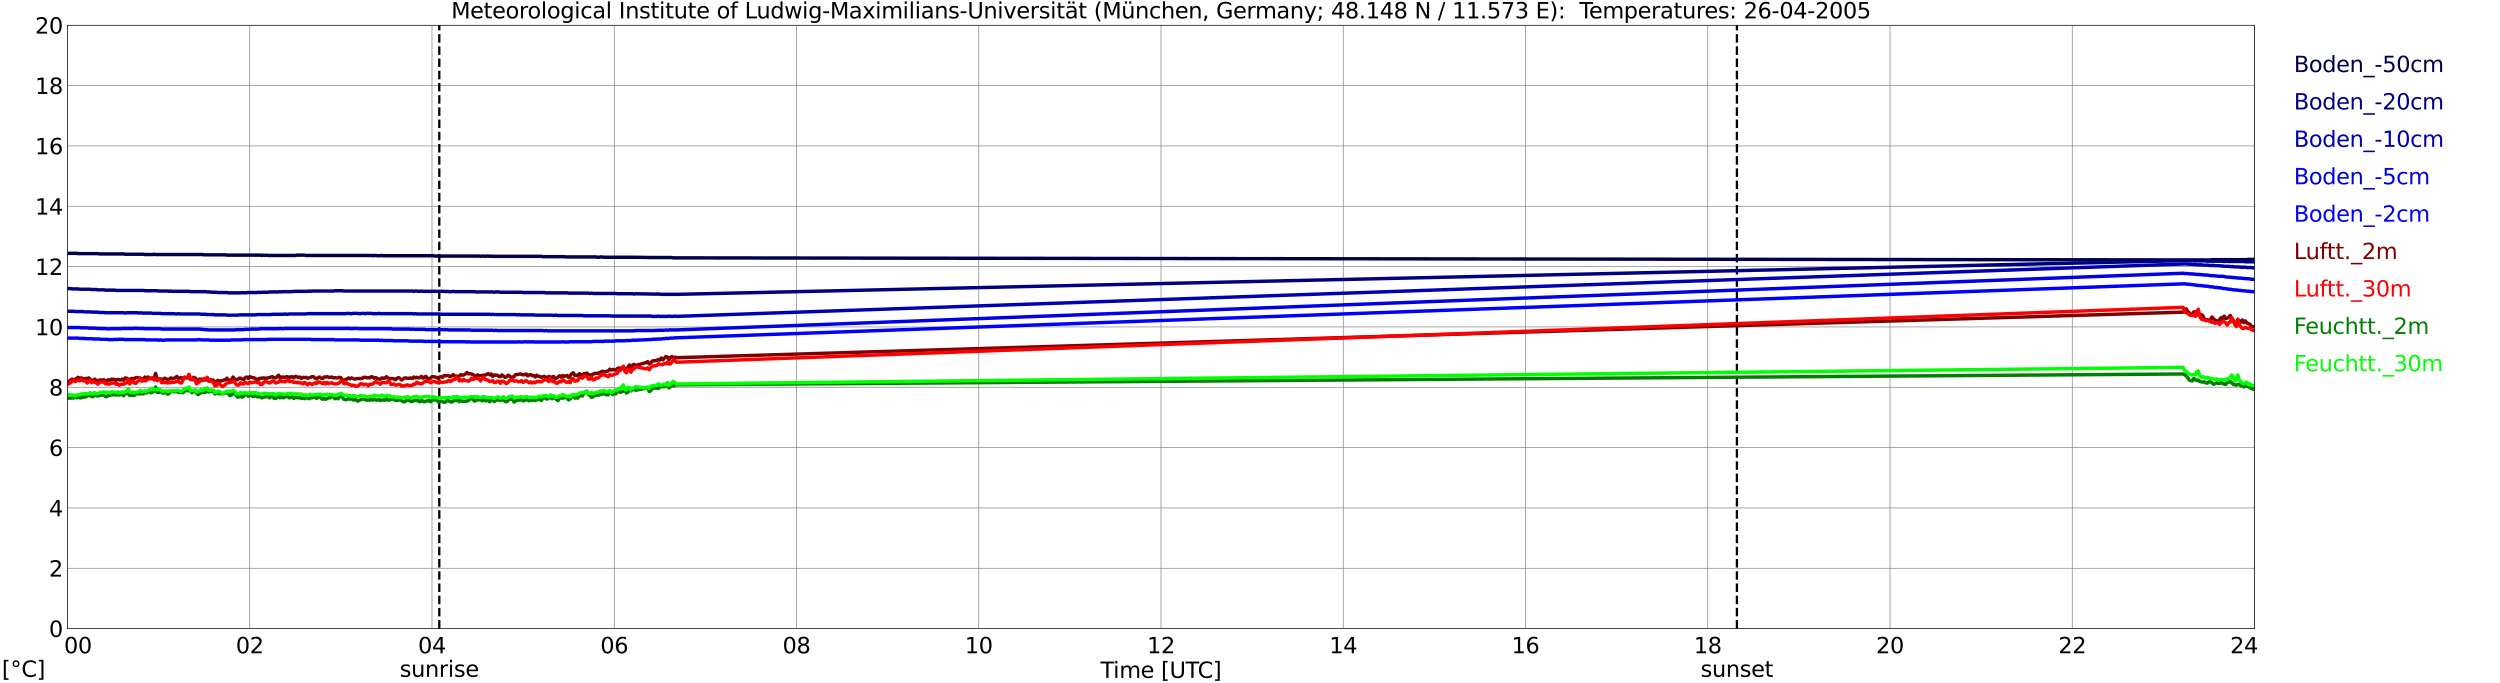 <?xml version="1.0" encoding="utf-8" standalone="no"?>
<!DOCTYPE svg PUBLIC "-//W3C//DTD SVG 1.1//EN"
  "http://www.w3.org/Graphics/SVG/1.1/DTD/svg11.dtd">
<svg xmlns:xlink="http://www.w3.org/1999/xlink" width="1085.4pt" height="296.64pt" viewBox="0 0 1085.4 296.64" xmlns="http://www.w3.org/2000/svg" version="1.1">
 <defs>
  <style type="text/css">*{stroke-linejoin: round; stroke-linecap: butt}</style>
 </defs>
 <g id="figure_1">
  <g id="patch_1">
   <path d="M 0 296.64 
L 1085.4 296.64 
L 1085.4 0 
L 0 0 
z
" style="fill: #ffffff"/>
  </g>
  <g id="axes_1">
   <g id="patch_2">
    <path d="M 29.306 272.909 
L 978.814 272.909 
L 978.814 10.976 
L 29.306 10.976 
z
" style="fill: #ffffff"/>
   </g>
   <g id="patch_3">
    <path d="M 978.814 272.909 
L 978.814 272.909 
L 978.814 10.976 
L 978.814 10.976 
z
" clip-path="url(#peec0e5f19a)" style="fill: #d3d3d3; opacity: 0.25; stroke: #d3d3d3; stroke-linejoin: miter"/>
   </g>
   <g id="matplotlib.axis_1">
    <g id="xtick_1">
     <g id="line2d_1">
      <path d="M 29.306 272.909 
L 29.306 10.976 
" clip-path="url(#peec0e5f19a)" style="fill: none; stroke: #808080; stroke-width: 0.3; stroke-linecap: square"/>
     </g>
     <g id="line2d_2"/>
     <g id="text_1">
      <!--    00 -->
      <g transform="translate(18.733 283.627) scale(0.095 -0.095)">
       <defs>
        <path id="DejaVuSans-20" transform="scale(0.016)"/>
        <path id="DejaVuSans-30" d="M 2034 4250 
Q 1547 4250 1301 3770 
Q 1056 3291 1056 2328 
Q 1056 1369 1301 889 
Q 1547 409 2034 409 
Q 2525 409 2770 889 
Q 3016 1369 3016 2328 
Q 3016 3291 2770 3770 
Q 2525 4250 2034 4250 
z
M 2034 4750 
Q 2819 4750 3233 4129 
Q 3647 3509 3647 2328 
Q 3647 1150 3233 529 
Q 2819 -91 2034 -91 
Q 1250 -91 836 529 
Q 422 1150 422 2328 
Q 422 3509 836 4129 
Q 1250 4750 2034 4750 
z
" transform="scale(0.016)"/>
       </defs>
       <use xlink:href="#DejaVuSans-20"/>
       <use xlink:href="#DejaVuSans-20" transform="translate(31.787 0)"/>
       <use xlink:href="#DejaVuSans-20" transform="translate(63.574 0)"/>
       <use xlink:href="#DejaVuSans-30" transform="translate(95.361 0)"/>
       <use xlink:href="#DejaVuSans-30" transform="translate(158.984 0)"/>
      </g>
     </g>
    </g>
    <g id="xtick_2">
     <g id="line2d_3">
      <path d="M 108.431 272.909 
L 108.431 10.976 
" clip-path="url(#peec0e5f19a)" style="fill: none; stroke: #808080; stroke-width: 0.3; stroke-linecap: square"/>
     </g>
     <g id="line2d_4"/>
     <g id="text_2">
      <!-- 02 -->
      <g transform="translate(102.387 283.627) scale(0.095 -0.095)">
       <defs>
        <path id="DejaVuSans-32" d="M 1228 531 
L 3431 531 
L 3431 0 
L 469 0 
L 469 531 
Q 828 903 1448 1529 
Q 2069 2156 2228 2338 
Q 2531 2678 2651 2914 
Q 2772 3150 2772 3378 
Q 2772 3750 2511 3984 
Q 2250 4219 1831 4219 
Q 1534 4219 1204 4116 
Q 875 4013 500 3803 
L 500 4441 
Q 881 4594 1212 4672 
Q 1544 4750 1819 4750 
Q 2544 4750 2975 4387 
Q 3406 4025 3406 3419 
Q 3406 3131 3298 2873 
Q 3191 2616 2906 2266 
Q 2828 2175 2409 1742 
Q 1991 1309 1228 531 
z
" transform="scale(0.016)"/>
       </defs>
       <use xlink:href="#DejaVuSans-30"/>
       <use xlink:href="#DejaVuSans-32" transform="translate(63.623 0)"/>
      </g>
     </g>
    </g>
    <g id="xtick_3">
     <g id="line2d_5">
      <path d="M 187.557 272.909 
L 187.557 10.976 
" clip-path="url(#peec0e5f19a)" style="fill: none; stroke: #808080; stroke-width: 0.3; stroke-linecap: square"/>
     </g>
     <g id="line2d_6"/>
     <g id="text_3">
      <!-- 04 -->
      <g transform="translate(181.513 283.627) scale(0.095 -0.095)">
       <defs>
        <path id="DejaVuSans-34" d="M 2419 4116 
L 825 1625 
L 2419 1625 
L 2419 4116 
z
M 2253 4666 
L 3047 4666 
L 3047 1625 
L 3713 1625 
L 3713 1100 
L 3047 1100 
L 3047 0 
L 2419 0 
L 2419 1100 
L 313 1100 
L 313 1709 
L 2253 4666 
z
" transform="scale(0.016)"/>
       </defs>
       <use xlink:href="#DejaVuSans-30"/>
       <use xlink:href="#DejaVuSans-34" transform="translate(63.623 0)"/>
      </g>
     </g>
    </g>
    <g id="xtick_4">
     <g id="line2d_7">
      <path d="M 266.683 272.909 
L 266.683 10.976 
" clip-path="url(#peec0e5f19a)" style="fill: none; stroke: #808080; stroke-width: 0.3; stroke-linecap: square"/>
     </g>
     <g id="line2d_8"/>
     <g id="text_4">
      <!-- 06 -->
      <g transform="translate(260.638 283.627) scale(0.095 -0.095)">
       <defs>
        <path id="DejaVuSans-36" d="M 2113 2584 
Q 1688 2584 1439 2293 
Q 1191 2003 1191 1497 
Q 1191 994 1439 701 
Q 1688 409 2113 409 
Q 2538 409 2786 701 
Q 3034 994 3034 1497 
Q 3034 2003 2786 2293 
Q 2538 2584 2113 2584 
z
M 3366 4563 
L 3366 3988 
Q 3128 4100 2886 4159 
Q 2644 4219 2406 4219 
Q 1781 4219 1451 3797 
Q 1122 3375 1075 2522 
Q 1259 2794 1537 2939 
Q 1816 3084 2150 3084 
Q 2853 3084 3261 2657 
Q 3669 2231 3669 1497 
Q 3669 778 3244 343 
Q 2819 -91 2113 -91 
Q 1303 -91 875 529 
Q 447 1150 447 2328 
Q 447 3434 972 4092 
Q 1497 4750 2381 4750 
Q 2619 4750 2861 4703 
Q 3103 4656 3366 4563 
z
" transform="scale(0.016)"/>
       </defs>
       <use xlink:href="#DejaVuSans-30"/>
       <use xlink:href="#DejaVuSans-36" transform="translate(63.623 0)"/>
      </g>
     </g>
    </g>
    <g id="xtick_5">
     <g id="line2d_9">
      <path d="M 345.808 272.909 
L 345.808 10.976 
" clip-path="url(#peec0e5f19a)" style="fill: none; stroke: #808080; stroke-width: 0.3; stroke-linecap: square"/>
     </g>
     <g id="line2d_10"/>
     <g id="text_5">
      <!-- 08 -->
      <g transform="translate(339.764 283.627) scale(0.095 -0.095)">
       <defs>
        <path id="DejaVuSans-38" d="M 2034 2216 
Q 1584 2216 1326 1975 
Q 1069 1734 1069 1313 
Q 1069 891 1326 650 
Q 1584 409 2034 409 
Q 2484 409 2743 651 
Q 3003 894 3003 1313 
Q 3003 1734 2745 1975 
Q 2488 2216 2034 2216 
z
M 1403 2484 
Q 997 2584 770 2862 
Q 544 3141 544 3541 
Q 544 4100 942 4425 
Q 1341 4750 2034 4750 
Q 2731 4750 3128 4425 
Q 3525 4100 3525 3541 
Q 3525 3141 3298 2862 
Q 3072 2584 2669 2484 
Q 3125 2378 3379 2068 
Q 3634 1759 3634 1313 
Q 3634 634 3220 271 
Q 2806 -91 2034 -91 
Q 1263 -91 848 271 
Q 434 634 434 1313 
Q 434 1759 690 2068 
Q 947 2378 1403 2484 
z
M 1172 3481 
Q 1172 3119 1398 2916 
Q 1625 2713 2034 2713 
Q 2441 2713 2670 2916 
Q 2900 3119 2900 3481 
Q 2900 3844 2670 4047 
Q 2441 4250 2034 4250 
Q 1625 4250 1398 4047 
Q 1172 3844 1172 3481 
z
" transform="scale(0.016)"/>
       </defs>
       <use xlink:href="#DejaVuSans-30"/>
       <use xlink:href="#DejaVuSans-38" transform="translate(63.623 0)"/>
      </g>
     </g>
    </g>
    <g id="xtick_6">
     <g id="line2d_11">
      <path d="M 424.934 272.909 
L 424.934 10.976 
" clip-path="url(#peec0e5f19a)" style="fill: none; stroke: #808080; stroke-width: 0.3; stroke-linecap: square"/>
     </g>
     <g id="line2d_12"/>
     <g id="text_6">
      <!-- 10 -->
      <g transform="translate(418.89 283.627) scale(0.095 -0.095)">
       <defs>
        <path id="DejaVuSans-31" d="M 794 531 
L 1825 531 
L 1825 4091 
L 703 3866 
L 703 4441 
L 1819 4666 
L 2450 4666 
L 2450 531 
L 3481 531 
L 3481 0 
L 794 0 
L 794 531 
z
" transform="scale(0.016)"/>
       </defs>
       <use xlink:href="#DejaVuSans-31"/>
       <use xlink:href="#DejaVuSans-30" transform="translate(63.623 0)"/>
      </g>
     </g>
    </g>
    <g id="xtick_7">
     <g id="line2d_13">
      <path d="M 504.06 272.909 
L 504.06 10.976 
" clip-path="url(#peec0e5f19a)" style="fill: none; stroke: #808080; stroke-width: 0.3; stroke-linecap: square"/>
     </g>
     <g id="line2d_14"/>
     <g id="text_7">
      <!-- 12 -->
      <g transform="translate(498.015 283.627) scale(0.095 -0.095)">
       <use xlink:href="#DejaVuSans-31"/>
       <use xlink:href="#DejaVuSans-32" transform="translate(63.623 0)"/>
      </g>
     </g>
    </g>
    <g id="xtick_8">
     <g id="line2d_15">
      <path d="M 583.185 272.909 
L 583.185 10.976 
" clip-path="url(#peec0e5f19a)" style="fill: none; stroke: #808080; stroke-width: 0.3; stroke-linecap: square"/>
     </g>
     <g id="line2d_16"/>
     <g id="text_8">
      <!-- 14 -->
      <g transform="translate(577.141 283.627) scale(0.095 -0.095)">
       <use xlink:href="#DejaVuSans-31"/>
       <use xlink:href="#DejaVuSans-34" transform="translate(63.623 0)"/>
      </g>
     </g>
    </g>
    <g id="xtick_9">
     <g id="line2d_17">
      <path d="M 662.311 272.909 
L 662.311 10.976 
" clip-path="url(#peec0e5f19a)" style="fill: none; stroke: #808080; stroke-width: 0.3; stroke-linecap: square"/>
     </g>
     <g id="line2d_18"/>
     <g id="text_9">
      <!-- 16 -->
      <g transform="translate(656.267 283.627) scale(0.095 -0.095)">
       <use xlink:href="#DejaVuSans-31"/>
       <use xlink:href="#DejaVuSans-36" transform="translate(63.623 0)"/>
      </g>
     </g>
    </g>
    <g id="xtick_10">
     <g id="line2d_19">
      <path d="M 741.437 272.909 
L 741.437 10.976 
" clip-path="url(#peec0e5f19a)" style="fill: none; stroke: #808080; stroke-width: 0.3; stroke-linecap: square"/>
     </g>
     <g id="line2d_20"/>
     <g id="text_10">
      <!-- 18 -->
      <g transform="translate(735.392 283.627) scale(0.095 -0.095)">
       <use xlink:href="#DejaVuSans-31"/>
       <use xlink:href="#DejaVuSans-38" transform="translate(63.623 0)"/>
      </g>
     </g>
    </g>
    <g id="xtick_11">
     <g id="line2d_21">
      <path d="M 820.562 272.909 
L 820.562 10.976 
" clip-path="url(#peec0e5f19a)" style="fill: none; stroke: #808080; stroke-width: 0.3; stroke-linecap: square"/>
     </g>
     <g id="line2d_22"/>
     <g id="text_11">
      <!-- 20 -->
      <g transform="translate(814.518 283.627) scale(0.095 -0.095)">
       <use xlink:href="#DejaVuSans-32"/>
       <use xlink:href="#DejaVuSans-30" transform="translate(63.623 0)"/>
      </g>
     </g>
    </g>
    <g id="xtick_12">
     <g id="line2d_23">
      <path d="M 899.688 272.909 
L 899.688 10.976 
" clip-path="url(#peec0e5f19a)" style="fill: none; stroke: #808080; stroke-width: 0.3; stroke-linecap: square"/>
     </g>
     <g id="line2d_24"/>
     <g id="text_12">
      <!-- 22 -->
      <g transform="translate(893.644 283.627) scale(0.095 -0.095)">
       <use xlink:href="#DejaVuSans-32"/>
       <use xlink:href="#DejaVuSans-32" transform="translate(63.623 0)"/>
      </g>
     </g>
    </g>
    <g id="xtick_13">
     <g id="line2d_25">
      <path d="M 978.814 272.909 
L 978.814 10.976 
" clip-path="url(#peec0e5f19a)" style="fill: none; stroke: #808080; stroke-width: 0.3; stroke-linecap: square"/>
     </g>
     <g id="line2d_26"/>
     <g id="text_13">
      <!-- 24    -->
      <g transform="translate(968.241 283.627) scale(0.095 -0.095)">
       <use xlink:href="#DejaVuSans-32"/>
       <use xlink:href="#DejaVuSans-34" transform="translate(63.623 0)"/>
       <use xlink:href="#DejaVuSans-20" transform="translate(127.246 0)"/>
       <use xlink:href="#DejaVuSans-20" transform="translate(159.033 0)"/>
       <use xlink:href="#DejaVuSans-20" transform="translate(190.82 0)"/>
      </g>
     </g>
    </g>
    <g id="text_14">
     <!-- Time [UTC] -->
     <g transform="translate(477.806 294.322) scale(0.095 -0.095)">
      <defs>
       <path id="DejaVuSans-54" d="M -19 4666 
L 3928 4666 
L 3928 4134 
L 2272 4134 
L 2272 0 
L 1638 0 
L 1638 4134 
L -19 4134 
L -19 4666 
z
" transform="scale(0.016)"/>
       <path id="DejaVuSans-69" d="M 603 3500 
L 1178 3500 
L 1178 0 
L 603 0 
L 603 3500 
z
M 603 4863 
L 1178 4863 
L 1178 4134 
L 603 4134 
L 603 4863 
z
" transform="scale(0.016)"/>
       <path id="DejaVuSans-6d" d="M 3328 2828 
Q 3544 3216 3844 3400 
Q 4144 3584 4550 3584 
Q 5097 3584 5394 3201 
Q 5691 2819 5691 2113 
L 5691 0 
L 5113 0 
L 5113 2094 
Q 5113 2597 4934 2840 
Q 4756 3084 4391 3084 
Q 3944 3084 3684 2787 
Q 3425 2491 3425 1978 
L 3425 0 
L 2847 0 
L 2847 2094 
Q 2847 2600 2669 2842 
Q 2491 3084 2119 3084 
Q 1678 3084 1418 2786 
Q 1159 2488 1159 1978 
L 1159 0 
L 581 0 
L 581 3500 
L 1159 3500 
L 1159 2956 
Q 1356 3278 1631 3431 
Q 1906 3584 2284 3584 
Q 2666 3584 2933 3390 
Q 3200 3197 3328 2828 
z
" transform="scale(0.016)"/>
       <path id="DejaVuSans-65" d="M 3597 1894 
L 3597 1613 
L 953 1613 
Q 991 1019 1311 708 
Q 1631 397 2203 397 
Q 2534 397 2845 478 
Q 3156 559 3463 722 
L 3463 178 
Q 3153 47 2828 -22 
Q 2503 -91 2169 -91 
Q 1331 -91 842 396 
Q 353 884 353 1716 
Q 353 2575 817 3079 
Q 1281 3584 2069 3584 
Q 2775 3584 3186 3129 
Q 3597 2675 3597 1894 
z
M 3022 2063 
Q 3016 2534 2758 2815 
Q 2500 3097 2075 3097 
Q 1594 3097 1305 2825 
Q 1016 2553 972 2059 
L 3022 2063 
z
" transform="scale(0.016)"/>
       <path id="DejaVuSans-5b" d="M 550 4863 
L 1875 4863 
L 1875 4416 
L 1125 4416 
L 1125 -397 
L 1875 -397 
L 1875 -844 
L 550 -844 
L 550 4863 
z
" transform="scale(0.016)"/>
       <path id="DejaVuSans-55" d="M 556 4666 
L 1191 4666 
L 1191 1831 
Q 1191 1081 1462 751 
Q 1734 422 2344 422 
Q 2950 422 3222 751 
Q 3494 1081 3494 1831 
L 3494 4666 
L 4128 4666 
L 4128 1753 
Q 4128 841 3676 375 
Q 3225 -91 2344 -91 
Q 1459 -91 1007 375 
Q 556 841 556 1753 
L 556 4666 
z
" transform="scale(0.016)"/>
       <path id="DejaVuSans-43" d="M 4122 4306 
L 4122 3641 
Q 3803 3938 3442 4084 
Q 3081 4231 2675 4231 
Q 1875 4231 1450 3742 
Q 1025 3253 1025 2328 
Q 1025 1406 1450 917 
Q 1875 428 2675 428 
Q 3081 428 3442 575 
Q 3803 722 4122 1019 
L 4122 359 
Q 3791 134 3420 21 
Q 3050 -91 2638 -91 
Q 1578 -91 968 557 
Q 359 1206 359 2328 
Q 359 3453 968 4101 
Q 1578 4750 2638 4750 
Q 3056 4750 3426 4639 
Q 3797 4528 4122 4306 
z
" transform="scale(0.016)"/>
       <path id="DejaVuSans-5d" d="M 1947 4863 
L 1947 -844 
L 622 -844 
L 622 -397 
L 1369 -397 
L 1369 4416 
L 622 4416 
L 622 4863 
L 1947 4863 
z
" transform="scale(0.016)"/>
      </defs>
      <use xlink:href="#DejaVuSans-54"/>
      <use xlink:href="#DejaVuSans-69" transform="translate(57.959 0)"/>
      <use xlink:href="#DejaVuSans-6d" transform="translate(85.742 0)"/>
      <use xlink:href="#DejaVuSans-65" transform="translate(183.154 0)"/>
      <use xlink:href="#DejaVuSans-20" transform="translate(244.678 0)"/>
      <use xlink:href="#DejaVuSans-5b" transform="translate(276.465 0)"/>
      <use xlink:href="#DejaVuSans-55" transform="translate(315.479 0)"/>
      <use xlink:href="#DejaVuSans-54" transform="translate(388.672 0)"/>
      <use xlink:href="#DejaVuSans-43" transform="translate(443.881 0)"/>
      <use xlink:href="#DejaVuSans-5d" transform="translate(513.705 0)"/>
     </g>
    </g>
   </g>
   <g id="matplotlib.axis_2">
    <g id="ytick_1">
     <g id="line2d_27">
      <path d="M 29.306 272.909 
L 978.814 272.909 
" clip-path="url(#peec0e5f19a)" style="fill: none; stroke: #808080; stroke-width: 0.3; stroke-linecap: square"/>
     </g>
     <g id="line2d_28"/>
     <g id="text_15">
      <!-- 0 -->
      <g transform="translate(21.261 276.518) scale(0.095 -0.095)">
       <use xlink:href="#DejaVuSans-30"/>
      </g>
     </g>
    </g>
    <g id="ytick_2">
     <g id="line2d_29">
      <path d="M 29.306 246.715 
L 978.814 246.715 
" clip-path="url(#peec0e5f19a)" style="fill: none; stroke: #808080; stroke-width: 0.3; stroke-linecap: square"/>
     </g>
     <g id="line2d_30"/>
     <g id="text_16">
      <!-- 2 -->
      <g transform="translate(21.261 250.325) scale(0.095 -0.095)">
       <use xlink:href="#DejaVuSans-32"/>
      </g>
     </g>
    </g>
    <g id="ytick_3">
     <g id="line2d_31">
      <path d="M 29.306 220.522 
L 978.814 220.522 
" clip-path="url(#peec0e5f19a)" style="fill: none; stroke: #808080; stroke-width: 0.3; stroke-linecap: square"/>
     </g>
     <g id="line2d_32"/>
     <g id="text_17">
      <!-- 4 -->
      <g transform="translate(21.261 224.131) scale(0.095 -0.095)">
       <use xlink:href="#DejaVuSans-34"/>
      </g>
     </g>
    </g>
    <g id="ytick_4">
     <g id="line2d_33">
      <path d="M 29.306 194.329 
L 978.814 194.329 
" clip-path="url(#peec0e5f19a)" style="fill: none; stroke: #808080; stroke-width: 0.3; stroke-linecap: square"/>
     </g>
     <g id="line2d_34"/>
     <g id="text_18">
      <!-- 6 -->
      <g transform="translate(21.261 197.938) scale(0.095 -0.095)">
       <use xlink:href="#DejaVuSans-36"/>
      </g>
     </g>
    </g>
    <g id="ytick_5">
     <g id="line2d_35">
      <path d="M 29.306 168.136 
L 978.814 168.136 
" clip-path="url(#peec0e5f19a)" style="fill: none; stroke: #808080; stroke-width: 0.3; stroke-linecap: square"/>
     </g>
     <g id="line2d_36"/>
     <g id="text_19">
      <!-- 8 -->
      <g transform="translate(21.261 171.745) scale(0.095 -0.095)">
       <use xlink:href="#DejaVuSans-38"/>
      </g>
     </g>
    </g>
    <g id="ytick_6">
     <g id="line2d_37">
      <path d="M 29.306 141.942 
L 978.814 141.942 
" clip-path="url(#peec0e5f19a)" style="fill: none; stroke: #808080; stroke-width: 0.3; stroke-linecap: square"/>
     </g>
     <g id="line2d_38"/>
     <g id="text_20">
      <!-- 10 -->
      <g transform="translate(15.217 145.551) scale(0.095 -0.095)">
       <use xlink:href="#DejaVuSans-31"/>
       <use xlink:href="#DejaVuSans-30" transform="translate(63.623 0)"/>
      </g>
     </g>
    </g>
    <g id="ytick_7">
     <g id="line2d_39">
      <path d="M 29.306 115.749 
L 978.814 115.749 
" clip-path="url(#peec0e5f19a)" style="fill: none; stroke: #808080; stroke-width: 0.3; stroke-linecap: square"/>
     </g>
     <g id="line2d_40"/>
     <g id="text_21">
      <!-- 12 -->
      <g transform="translate(15.217 119.358) scale(0.095 -0.095)">
       <use xlink:href="#DejaVuSans-31"/>
       <use xlink:href="#DejaVuSans-32" transform="translate(63.623 0)"/>
      </g>
     </g>
    </g>
    <g id="ytick_8">
     <g id="line2d_41">
      <path d="M 29.306 89.556 
L 978.814 89.556 
" clip-path="url(#peec0e5f19a)" style="fill: none; stroke: #808080; stroke-width: 0.3; stroke-linecap: square"/>
     </g>
     <g id="line2d_42"/>
     <g id="text_22">
      <!-- 14 -->
      <g transform="translate(15.217 93.165) scale(0.095 -0.095)">
       <use xlink:href="#DejaVuSans-31"/>
       <use xlink:href="#DejaVuSans-34" transform="translate(63.623 0)"/>
      </g>
     </g>
    </g>
    <g id="ytick_9">
     <g id="line2d_43">
      <path d="M 29.306 63.362 
L 978.814 63.362 
" clip-path="url(#peec0e5f19a)" style="fill: none; stroke: #808080; stroke-width: 0.3; stroke-linecap: square"/>
     </g>
     <g id="line2d_44"/>
     <g id="text_23">
      <!-- 16 -->
      <g transform="translate(15.217 66.972) scale(0.095 -0.095)">
       <use xlink:href="#DejaVuSans-31"/>
       <use xlink:href="#DejaVuSans-36" transform="translate(63.623 0)"/>
      </g>
     </g>
    </g>
    <g id="ytick_10">
     <g id="line2d_45">
      <path d="M 29.306 37.169 
L 978.814 37.169 
" clip-path="url(#peec0e5f19a)" style="fill: none; stroke: #808080; stroke-width: 0.3; stroke-linecap: square"/>
     </g>
     <g id="line2d_46"/>
     <g id="text_24">
      <!-- 18 -->
      <g transform="translate(15.217 40.778) scale(0.095 -0.095)">
       <use xlink:href="#DejaVuSans-31"/>
       <use xlink:href="#DejaVuSans-38" transform="translate(63.623 0)"/>
      </g>
     </g>
    </g>
    <g id="ytick_11">
     <g id="line2d_47">
      <path d="M 29.306 10.976 
L 978.814 10.976 
" clip-path="url(#peec0e5f19a)" style="fill: none; stroke: #808080; stroke-width: 0.3; stroke-linecap: square"/>
     </g>
     <g id="line2d_48"/>
     <g id="text_25">
      <!-- 20 -->
      <g transform="translate(15.217 14.585) scale(0.095 -0.095)">
       <use xlink:href="#DejaVuSans-32"/>
       <use xlink:href="#DejaVuSans-30" transform="translate(63.623 0)"/>
      </g>
     </g>
    </g>
   </g>
   <g id="line2d_49">
    <path d="M 190.722 272.909 
L 190.722 10.976 
" clip-path="url(#peec0e5f19a)" style="fill: none; stroke-dasharray: 3.7,1.6; stroke-dashoffset: 0; stroke: #000000"/>
   </g>
   <g id="line2d_50">
    <path d="M 754.097 272.909 
L 754.097 10.976 
" clip-path="url(#peec0e5f19a)" style="fill: none; stroke-dasharray: 3.7,1.6; stroke-dashoffset: 0; stroke: #000000"/>
   </g>
   <g id="line2d_51">
    <path d="M 29.306 109.986 
L 33.262 109.986 
L 33.921 110.117 
L 42.493 110.117 
L 43.153 110.248 
L 53.703 110.248 
L 54.362 110.379 
L 62.275 110.379 
L 62.934 110.51 
L 66.231 110.51 
L 66.89 110.379 
L 67.55 110.51 
L 87.991 110.51 
L 88.65 110.641 
L 97.881 110.641 
L 98.541 110.772 
L 113.047 110.772 
L 113.707 110.903 
L 114.366 110.772 
L 115.025 110.903 
L 115.685 110.772 
L 116.344 110.903 
L 128.213 110.903 
L 128.872 110.772 
L 132.169 110.772 
L 132.829 110.903 
L 161.182 110.903 
L 161.841 111.034 
L 162.501 110.903 
L 163.16 110.903 
L 163.819 111.034 
L 165.138 111.034 
L 165.798 110.903 
L 166.457 111.034 
L 188.217 111.034 
L 188.876 111.165 
L 207.998 111.165 
L 208.657 111.296 
L 209.317 111.165 
L 209.976 111.165 
L 210.635 111.296 
L 211.295 111.165 
L 211.954 111.165 
L 212.614 111.296 
L 213.273 111.165 
L 213.932 111.296 
L 235.033 111.296 
L 235.692 111.427 
L 244.923 111.427 
L 245.583 111.558 
L 258.77 111.558 
L 259.43 111.689 
L 260.089 111.689 
L 260.748 111.558 
L 261.408 111.558 
L 262.067 111.689 
L 275.914 111.689 
L 283.167 111.82 
L 291.739 111.82 
L 292.399 111.951 
L 293.717 111.951 
L 959.692 112.868 
L 960.351 112.737 
L 975.517 112.737 
L 976.176 112.606 
L 978.154 112.606 
L 978.154 112.606 
" clip-path="url(#peec0e5f19a)" style="fill: none; stroke: #00004c; stroke-width: 1.5; stroke-linecap: square"/>
   </g>
   <g id="line2d_52">
    <path d="M 29.306 125.309 
L 30.625 125.309 
L 31.284 125.44 
L 33.921 125.44 
L 34.581 125.571 
L 39.197 125.571 
L 39.856 125.702 
L 41.834 125.702 
L 42.493 125.833 
L 45.131 125.833 
L 45.79 125.964 
L 49.747 125.964 
L 50.406 126.095 
L 62.275 126.095 
L 62.934 126.226 
L 68.209 126.226 
L 68.869 126.357 
L 72.825 126.357 
L 73.484 126.488 
L 74.144 126.357 
L 74.803 126.488 
L 82.056 126.488 
L 82.716 126.619 
L 89.309 126.619 
L 89.969 126.75 
L 91.288 126.75 
L 91.947 126.881 
L 93.925 126.881 
L 94.584 127.012 
L 98.541 127.012 
L 99.2 127.143 
L 104.475 127.143 
L 105.135 127.012 
L 105.794 127.143 
L 106.453 127.143 
L 107.113 127.012 
L 111.728 127.012 
L 112.388 126.881 
L 113.047 127.012 
L 113.707 126.881 
L 116.344 126.881 
L 117.003 126.75 
L 120.96 126.75 
L 121.619 126.619 
L 122.278 126.75 
L 122.938 126.619 
L 126.894 126.619 
L 127.553 126.488 
L 133.488 126.488 
L 134.147 126.357 
L 134.807 126.488 
L 135.466 126.357 
L 144.697 126.357 
L 145.357 126.226 
L 148.654 126.226 
L 149.313 126.357 
L 178.985 126.357 
L 179.645 126.488 
L 180.304 126.357 
L 180.963 126.357 
L 181.623 126.488 
L 182.282 126.488 
L 182.941 126.357 
L 183.601 126.488 
L 192.832 126.488 
L 193.492 126.619 
L 194.151 126.488 
L 194.81 126.619 
L 196.129 126.619 
L 196.788 126.488 
L 197.448 126.619 
L 206.02 126.619 
L 206.679 126.75 
L 213.932 126.75 
L 214.592 126.881 
L 215.251 126.75 
L 216.57 126.75 
L 217.229 126.881 
L 226.461 126.881 
L 227.12 127.012 
L 236.351 127.012 
L 237.011 127.143 
L 246.242 127.143 
L 246.901 127.274 
L 255.473 127.274 
L 256.133 127.405 
L 256.792 127.274 
L 257.451 127.405 
L 267.342 127.405 
L 268.002 127.536 
L 274.595 127.536 
L 275.255 127.667 
L 275.914 127.536 
L 283.167 127.667 
L 286.464 127.667 
L 287.124 127.798 
L 293.717 127.798 
L 949.801 113.13 
L 950.46 113.261 
L 951.12 113.261 
L 951.779 113.13 
L 952.438 113.261 
L 957.714 113.261 
L 958.373 113.392 
L 964.967 113.392 
L 965.626 113.522 
L 966.285 113.522 
L 966.945 113.392 
L 967.604 113.522 
L 974.198 113.522 
L 974.857 113.653 
L 978.154 113.653 
L 978.154 113.653 
" clip-path="url(#peec0e5f19a)" style="fill: none; stroke: #000080; stroke-width: 1.5; stroke-linecap: square"/>
   </g>
   <g id="line2d_53">
    <path d="M 29.306 135.132 
L 31.943 135.132 
L 32.603 135.263 
L 35.9 135.263 
L 36.559 135.394 
L 39.197 135.394 
L 39.856 135.525 
L 42.493 135.525 
L 43.153 135.656 
L 45.131 135.656 
L 45.79 135.787 
L 53.703 135.787 
L 54.362 135.918 
L 55.022 135.787 
L 59.637 135.787 
L 60.297 135.918 
L 60.956 135.787 
L 61.615 135.918 
L 65.572 135.918 
L 66.231 136.049 
L 69.528 136.049 
L 70.187 136.18 
L 75.462 136.18 
L 76.122 136.311 
L 76.781 136.311 
L 77.441 136.18 
L 78.1 136.311 
L 86.672 136.311 
L 87.331 136.442 
L 89.309 136.442 
L 89.969 136.573 
L 92.606 136.573 
L 93.266 136.704 
L 97.881 136.704 
L 98.541 136.835 
L 103.156 136.835 
L 103.816 136.704 
L 111.069 136.704 
L 111.728 136.573 
L 117.663 136.573 
L 118.322 136.442 
L 122.938 136.442 
L 123.597 136.311 
L 124.257 136.442 
L 124.916 136.442 
L 125.575 136.311 
L 132.829 136.311 
L 133.488 136.18 
L 149.972 136.18 
L 150.632 136.049 
L 151.291 136.049 
L 151.951 136.18 
L 152.61 136.18 
L 153.269 136.049 
L 155.247 136.049 
L 155.907 136.18 
L 156.566 136.18 
L 157.226 136.049 
L 157.885 136.049 
L 158.544 136.18 
L 159.204 136.049 
L 161.182 136.049 
L 161.841 136.18 
L 163.819 136.18 
L 164.479 136.049 
L 165.138 136.18 
L 178.985 136.18 
L 179.645 136.311 
L 180.304 136.18 
L 180.963 136.311 
L 190.854 136.311 
L 191.513 136.442 
L 212.614 136.442 
L 213.273 136.573 
L 213.932 136.442 
L 214.592 136.573 
L 223.823 136.573 
L 224.482 136.704 
L 225.142 136.573 
L 225.801 136.704 
L 231.736 136.704 
L 232.395 136.835 
L 239.648 136.835 
L 240.308 136.966 
L 240.967 136.835 
L 241.626 136.835 
L 242.286 136.966 
L 252.836 136.966 
L 253.495 137.096 
L 264.705 137.096 
L 265.364 137.227 
L 282.508 137.227 
L 283.167 137.358 
L 285.145 137.358 
L 285.805 137.227 
L 286.464 137.358 
L 289.761 137.358 
L 290.42 137.227 
L 291.08 137.358 
L 292.399 137.358 
L 293.058 137.227 
L 293.717 137.358 
L 949.142 114.57 
L 949.801 114.701 
L 951.12 114.701 
L 951.779 114.832 
L 953.098 114.832 
L 953.757 114.963 
L 955.735 114.963 
L 956.395 115.094 
L 958.373 115.094 
L 959.032 115.225 
L 961.01 115.225 
L 961.67 115.356 
L 963.648 115.356 
L 964.307 115.487 
L 964.967 115.487 
L 965.626 115.618 
L 967.604 115.618 
L 968.264 115.749 
L 969.582 115.749 
L 970.242 115.88 
L 972.22 115.88 
L 972.879 116.011 
L 974.857 116.011 
L 975.517 116.142 
L 977.495 116.142 
L 978.154 116.273 
L 978.154 116.273 
" clip-path="url(#peec0e5f19a)" style="fill: none; stroke: #0000b2; stroke-width: 1.5; stroke-linecap: square"/>
   </g>
   <g id="line2d_54">
    <path d="M 29.306 142.204 
L 34.581 142.204 
L 35.24 142.335 
L 37.878 142.335 
L 38.537 142.466 
L 41.175 142.466 
L 41.834 142.597 
L 43.812 142.597 
L 44.472 142.728 
L 45.131 142.597 
L 45.79 142.728 
L 46.45 142.728 
L 47.109 142.859 
L 47.768 142.728 
L 52.384 142.728 
L 53.043 142.597 
L 58.319 142.597 
L 58.978 142.466 
L 59.637 142.597 
L 62.275 142.597 
L 62.934 142.728 
L 69.528 142.728 
L 70.187 142.859 
L 86.672 142.859 
L 87.331 142.99 
L 87.991 142.99 
L 88.65 143.121 
L 89.969 143.121 
L 90.628 143.252 
L 101.838 143.252 
L 102.497 143.121 
L 105.794 143.121 
L 106.453 142.99 
L 108.431 142.99 
L 109.091 142.859 
L 112.388 142.859 
L 113.047 142.728 
L 120.96 142.728 
L 121.619 142.597 
L 122.278 142.728 
L 122.938 142.728 
L 123.597 142.597 
L 151.951 142.597 
L 152.61 142.728 
L 153.269 142.597 
L 155.247 142.597 
L 155.907 142.728 
L 169.754 142.728 
L 170.413 142.859 
L 177.666 142.859 
L 178.326 142.99 
L 178.985 142.859 
L 179.645 142.99 
L 184.26 142.99 
L 184.92 143.121 
L 194.151 143.121 
L 194.81 143.252 
L 204.042 143.252 
L 204.701 143.383 
L 213.932 143.383 
L 214.592 143.514 
L 215.251 143.383 
L 215.91 143.514 
L 235.692 143.514 
L 236.351 143.645 
L 237.011 143.514 
L 237.67 143.645 
L 275.255 143.645 
L 275.914 143.514 
L 283.167 143.514 
L 286.464 143.383 
L 288.442 143.383 
L 289.102 143.252 
L 289.761 143.383 
L 290.42 143.252 
L 293.717 143.252 
L 947.823 118.63 
L 948.482 118.761 
L 949.801 118.761 
L 950.46 118.892 
L 951.779 118.892 
L 952.438 119.023 
L 953.098 119.023 
L 953.757 119.154 
L 955.076 119.154 
L 955.735 119.285 
L 956.395 119.285 
L 957.054 119.416 
L 958.373 119.416 
L 959.692 119.678 
L 961.01 119.678 
L 961.67 119.809 
L 962.329 119.809 
L 962.989 119.94 
L 964.967 119.94 
L 966.945 120.333 
L 968.264 120.333 
L 968.923 120.464 
L 969.582 120.464 
L 970.242 120.595 
L 970.901 120.595 
L 971.561 120.726 
L 972.879 120.726 
L 973.539 120.857 
L 974.198 120.857 
L 974.857 120.988 
L 976.176 120.988 
L 977.495 121.25 
L 978.154 121.25 
L 978.154 121.25 
" clip-path="url(#peec0e5f19a)" style="fill: none; stroke: #0000e6; stroke-width: 1.5; stroke-linecap: square"/>
   </g>
   <g id="line2d_55">
    <path d="M 29.306 146.788 
L 33.921 146.788 
L 34.581 146.919 
L 36.559 146.919 
L 37.218 147.05 
L 39.856 147.05 
L 40.515 147.181 
L 43.153 147.181 
L 43.812 147.312 
L 46.45 147.312 
L 47.109 147.443 
L 49.087 147.443 
L 49.747 147.312 
L 50.406 147.443 
L 51.065 147.312 
L 53.703 147.312 
L 54.362 147.443 
L 62.934 147.443 
L 63.594 147.574 
L 68.209 147.574 
L 68.869 147.705 
L 69.528 147.574 
L 70.187 147.705 
L 71.506 147.705 
L 72.166 147.574 
L 85.353 147.574 
L 86.013 147.443 
L 86.672 147.443 
L 87.331 147.574 
L 90.628 147.574 
L 91.288 147.705 
L 99.86 147.705 
L 100.519 147.574 
L 105.135 147.574 
L 105.794 147.443 
L 115.685 147.443 
L 116.344 147.312 
L 134.807 147.312 
L 135.466 147.443 
L 144.697 147.443 
L 145.357 147.574 
L 155.907 147.574 
L 156.566 147.705 
L 164.479 147.705 
L 165.138 147.836 
L 165.798 147.705 
L 166.457 147.836 
L 170.413 147.836 
L 171.073 147.967 
L 177.007 147.967 
L 177.666 148.098 
L 183.601 148.098 
L 184.26 148.229 
L 190.854 148.229 
L 191.513 148.36 
L 202.063 148.36 
L 202.723 148.491 
L 203.382 148.36 
L 204.042 148.491 
L 224.482 148.491 
L 225.142 148.36 
L 225.801 148.491 
L 227.12 148.491 
L 227.779 148.36 
L 228.439 148.36 
L 229.098 148.491 
L 229.757 148.36 
L 230.417 148.491 
L 231.076 148.36 
L 231.736 148.491 
L 243.604 148.491 
L 244.264 148.36 
L 244.923 148.491 
L 246.901 148.491 
L 247.561 148.36 
L 256.792 148.36 
L 257.451 148.229 
L 262.067 148.229 
L 262.726 148.098 
L 266.683 148.098 
L 267.342 147.967 
L 271.298 147.967 
L 271.958 147.836 
L 273.936 147.836 
L 274.595 147.705 
L 275.914 147.705 
L 281.849 147.443 
L 282.508 147.443 
L 283.167 147.312 
L 286.464 147.181 
L 287.124 147.181 
L 287.783 147.05 
L 288.442 147.05 
L 289.102 146.919 
L 290.42 146.919 
L 291.08 146.788 
L 292.399 146.788 
L 293.058 146.657 
L 293.717 146.657 
L 948.482 123.214 
L 949.142 123.345 
L 949.801 123.345 
L 950.46 123.476 
L 951.12 123.476 
L 951.779 123.607 
L 952.438 123.607 
L 953.757 123.869 
L 954.417 123.869 
L 955.076 124 
L 955.735 124 
L 956.395 124.131 
L 957.054 124.131 
L 957.714 124.262 
L 958.373 124.262 
L 959.692 124.524 
L 960.351 124.524 
L 961.67 124.786 
L 962.329 124.786 
L 962.989 124.917 
L 963.648 124.917 
L 965.626 125.309 
L 966.285 125.309 
L 967.604 125.571 
L 968.264 125.571 
L 969.582 125.833 
L 970.242 125.833 
L 970.901 125.964 
L 971.561 125.964 
L 972.22 126.095 
L 972.879 126.095 
L 973.539 126.226 
L 974.198 126.226 
L 974.857 126.357 
L 975.517 126.357 
L 976.176 126.488 
L 976.836 126.488 
L 977.495 126.619 
L 978.154 126.619 
L 978.154 126.619 
" clip-path="url(#peec0e5f19a)" style="fill: none; stroke: #0000ff; stroke-width: 1.5; stroke-linecap: square"/>
   </g>
   <g id="line2d_56">
    <path d="M 29.306 166.302 
L 30.625 164.992 
L 31.284 164.599 
L 31.943 164.861 
L 32.603 164.73 
L 33.921 163.814 
L 34.581 164.207 
L 35.24 164.076 
L 36.559 164.599 
L 37.218 164.338 
L 37.878 164.338 
L 38.537 164.076 
L 39.856 165.385 
L 41.175 164.599 
L 41.834 165.254 
L 42.493 165.385 
L 43.153 164.992 
L 44.472 164.992 
L 45.131 164.861 
L 45.79 165.516 
L 46.45 165.254 
L 47.109 164.861 
L 47.768 165.123 
L 48.428 164.599 
L 49.087 164.73 
L 49.747 164.73 
L 50.406 165.123 
L 51.065 164.73 
L 52.384 164.992 
L 53.043 164.599 
L 53.703 165.123 
L 54.362 164.076 
L 55.022 164.207 
L 55.681 164.599 
L 56.34 164.861 
L 57 164.338 
L 57.659 164.338 
L 58.319 164.468 
L 58.978 163.945 
L 59.637 163.945 
L 60.956 164.207 
L 61.615 164.468 
L 62.275 164.468 
L 62.934 163.683 
L 63.594 164.207 
L 64.253 163.683 
L 64.912 164.207 
L 65.572 164.338 
L 66.89 164.338 
L 67.55 162.111 
L 68.209 164.73 
L 69.528 164.468 
L 70.847 164.73 
L 71.506 164.207 
L 72.166 164.468 
L 72.825 164.861 
L 73.484 164.599 
L 74.144 164.076 
L 74.803 164.338 
L 76.122 164.076 
L 76.781 163.421 
L 77.441 164.338 
L 78.1 164.076 
L 78.759 163.945 
L 79.419 164.599 
L 80.078 164.076 
L 80.737 164.076 
L 81.397 163.945 
L 82.056 164.207 
L 82.716 164.338 
L 83.375 164.861 
L 84.034 163.814 
L 84.694 164.076 
L 86.013 165.254 
L 86.672 164.599 
L 87.331 164.599 
L 89.309 164.992 
L 89.969 164.338 
L 90.628 165.385 
L 91.288 164.73 
L 91.947 165.254 
L 92.606 164.992 
L 93.266 166.564 
L 93.925 165.647 
L 94.584 165.123 
L 95.244 165.778 
L 95.903 165.254 
L 96.563 165.254 
L 97.222 164.992 
L 97.881 164.861 
L 98.541 164.207 
L 99.2 164.992 
L 99.86 165.123 
L 100.519 164.861 
L 101.178 163.683 
L 101.838 164.599 
L 102.497 164.861 
L 103.156 164.861 
L 103.816 164.207 
L 104.475 164.207 
L 105.135 164.599 
L 105.794 164.861 
L 106.453 163.945 
L 107.113 163.683 
L 107.772 164.338 
L 108.431 163.552 
L 109.091 163.814 
L 110.41 164.076 
L 111.728 164.861 
L 112.388 164.468 
L 113.047 164.207 
L 113.707 164.207 
L 114.366 164.076 
L 115.025 164.207 
L 115.685 164.207 
L 117.003 163.945 
L 117.663 163.683 
L 118.322 163.552 
L 118.982 164.076 
L 119.641 164.076 
L 120.96 162.897 
L 121.619 164.207 
L 122.278 163.683 
L 122.938 163.683 
L 123.597 163.945 
L 124.257 163.552 
L 124.916 163.552 
L 125.575 164.076 
L 126.235 163.552 
L 126.894 163.552 
L 127.553 164.076 
L 128.213 163.421 
L 128.872 163.552 
L 129.532 163.945 
L 130.191 163.683 
L 130.85 164.338 
L 131.51 163.814 
L 132.169 163.945 
L 132.829 163.814 
L 133.488 164.207 
L 134.147 164.076 
L 135.466 163.552 
L 136.125 163.552 
L 136.785 164.207 
L 137.444 164.468 
L 138.104 163.945 
L 138.763 163.683 
L 139.422 164.207 
L 140.082 164.338 
L 140.741 163.683 
L 141.4 163.683 
L 142.06 163.552 
L 142.719 163.814 
L 143.379 163.814 
L 144.038 163.683 
L 144.697 164.076 
L 145.357 163.945 
L 146.016 164.076 
L 146.676 164.076 
L 147.335 163.814 
L 147.994 163.945 
L 148.654 164.861 
L 149.313 165.254 
L 149.972 164.73 
L 150.632 164.599 
L 151.291 164.076 
L 151.951 164.468 
L 152.61 164.076 
L 153.929 164.599 
L 155.247 164.338 
L 157.226 164.338 
L 157.885 163.814 
L 158.544 163.814 
L 159.204 164.076 
L 159.863 163.945 
L 160.523 164.076 
L 161.182 163.552 
L 161.841 163.683 
L 162.501 164.207 
L 163.16 163.945 
L 163.819 164.338 
L 164.479 164.599 
L 165.138 164.599 
L 165.798 164.076 
L 166.457 164.207 
L 167.116 164.207 
L 167.776 163.552 
L 168.435 164.207 
L 169.094 164.338 
L 170.413 164.338 
L 171.073 164.468 
L 171.732 164.861 
L 172.391 164.207 
L 173.051 163.945 
L 173.71 164.338 
L 174.37 164.992 
L 175.029 164.599 
L 175.688 164.076 
L 176.348 164.076 
L 177.007 164.338 
L 178.326 164.076 
L 178.985 164.338 
L 179.645 163.683 
L 180.304 164.076 
L 180.963 163.814 
L 181.623 164.076 
L 182.282 163.945 
L 182.941 163.421 
L 183.601 164.207 
L 184.26 163.683 
L 184.92 163.421 
L 185.579 164.338 
L 186.238 164.338 
L 186.898 164.207 
L 187.557 163.552 
L 188.217 163.552 
L 189.535 163.814 
L 190.195 164.338 
L 190.854 163.683 
L 191.513 163.552 
L 192.173 163.814 
L 192.832 163.028 
L 193.492 163.159 
L 194.151 163.028 
L 194.81 163.159 
L 195.47 163.552 
L 196.129 163.159 
L 196.788 162.635 
L 197.448 163.29 
L 198.107 163.29 
L 198.767 163.421 
L 199.426 163.29 
L 200.085 162.635 
L 200.745 162.897 
L 201.404 162.766 
L 202.063 162.373 
L 202.723 161.718 
L 203.382 162.373 
L 204.042 162.242 
L 204.701 162.373 
L 205.36 162.635 
L 206.02 163.159 
L 206.679 163.29 
L 207.339 162.766 
L 207.998 163.159 
L 208.657 163.028 
L 209.317 163.028 
L 209.976 162.897 
L 210.635 162.897 
L 211.295 162.504 
L 211.954 162.242 
L 212.614 162.766 
L 213.273 162.373 
L 213.932 163.421 
L 214.592 162.766 
L 215.251 162.897 
L 215.91 162.897 
L 216.57 163.421 
L 217.229 163.552 
L 217.889 162.766 
L 219.207 163.814 
L 219.867 163.683 
L 220.526 162.897 
L 221.186 163.159 
L 221.845 163.945 
L 222.504 163.683 
L 223.164 163.552 
L 223.823 162.635 
L 224.482 162.635 
L 225.801 162.373 
L 226.461 162.504 
L 227.12 162.766 
L 227.779 162.635 
L 228.439 162.373 
L 229.098 163.159 
L 229.757 162.766 
L 230.417 162.635 
L 231.076 163.159 
L 231.736 163.028 
L 232.395 163.683 
L 233.054 162.897 
L 233.714 163.421 
L 234.373 163.421 
L 235.033 163.814 
L 235.692 163.552 
L 236.351 163.421 
L 237.011 163.814 
L 237.67 163.945 
L 238.329 163.421 
L 238.989 163.683 
L 239.648 163.814 
L 240.308 163.421 
L 240.967 164.468 
L 241.626 164.207 
L 242.945 163.159 
L 243.604 163.683 
L 244.264 163.028 
L 244.923 163.421 
L 245.583 163.159 
L 246.242 163.028 
L 246.901 163.945 
L 248.22 162.242 
L 248.88 161.849 
L 249.539 162.897 
L 250.198 162.897 
L 250.858 163.159 
L 251.517 162.242 
L 252.176 162.766 
L 252.836 162.897 
L 253.495 162.242 
L 254.155 162.242 
L 254.814 161.98 
L 255.473 162.766 
L 256.792 162.766 
L 257.451 162.504 
L 258.111 162.111 
L 259.43 162.111 
L 260.748 161.587 
L 261.408 161.194 
L 262.726 161.456 
L 263.386 161.194 
L 264.045 161.063 
L 264.705 160.278 
L 265.364 160.67 
L 266.023 160.409 
L 267.342 160.67 
L 268.002 160.016 
L 268.661 159.754 
L 269.32 160.016 
L 269.98 159.623 
L 271.298 159.885 
L 271.958 160.67 
L 272.617 159.361 
L 273.277 158.444 
L 273.936 159.754 
L 274.595 158.575 
L 275.255 158.182 
L 275.914 158.706 
L 280.53 157.396 
L 281.189 157.003 
L 281.849 158.051 
L 282.508 157.658 
L 283.167 156.741 
L 285.145 156.48 
L 285.805 156.087 
L 286.464 156.349 
L 287.124 155.432 
L 287.783 156.218 
L 289.102 154.777 
L 289.761 155.039 
L 290.42 156.349 
L 291.08 155.17 
L 291.739 154.777 
L 292.399 155.432 
L 293.058 155.039 
L 293.717 155.301 
L 947.823 135.525 
L 948.482 135.001 
L 949.142 134.084 
L 949.801 135.263 
L 950.46 135.787 
L 951.12 136.835 
L 951.779 136.573 
L 952.438 135.394 
L 953.098 135.394 
L 953.757 136.442 
L 954.417 136.835 
L 955.076 136.966 
L 955.735 136.573 
L 956.395 137.096 
L 957.054 138.537 
L 957.714 139.192 
L 958.373 138.799 
L 959.032 139.192 
L 959.692 138.799 
L 960.351 137.62 
L 961.01 138.406 
L 962.329 139.454 
L 962.989 139.323 
L 963.648 138.799 
L 964.307 137.882 
L 964.967 138.668 
L 965.626 137.227 
L 966.285 138.275 
L 966.945 138.144 
L 967.604 137.751 
L 968.264 136.966 
L 969.582 139.454 
L 970.242 139.847 
L 970.901 139.847 
L 971.561 140.109 
L 972.22 139.192 
L 972.879 139.847 
L 973.539 138.93 
L 974.198 140.109 
L 974.857 139.323 
L 975.517 140.24 
L 976.836 140.764 
L 977.495 141.68 
L 978.154 141.811 
L 978.154 141.811 
" clip-path="url(#peec0e5f19a)" style="fill: none; stroke: #800000; stroke-width: 1.5; stroke-linecap: square"/>
   </g>
   <g id="line2d_57">
    <path d="M 29.306 166.957 
L 30.625 166.171 
L 31.284 165.516 
L 31.943 165.123 
L 32.603 165.647 
L 33.262 165.385 
L 33.921 164.992 
L 34.581 165.385 
L 35.24 164.599 
L 35.9 165.254 
L 37.218 165.516 
L 37.878 166.302 
L 38.537 165.516 
L 39.197 165.254 
L 39.856 166.171 
L 40.515 165.647 
L 41.175 165.909 
L 41.834 166.302 
L 42.493 166.826 
L 43.153 165.909 
L 44.472 165.909 
L 45.131 165.647 
L 45.79 166.695 
L 46.45 166.433 
L 47.109 166.826 
L 47.768 166.695 
L 48.428 166.302 
L 49.087 166.302 
L 49.747 166.171 
L 50.406 166.826 
L 51.065 166.564 
L 51.725 167.219 
L 53.043 166.695 
L 53.703 166.826 
L 54.362 166.433 
L 55.022 166.171 
L 55.681 164.73 
L 56.34 166.695 
L 57 165.909 
L 57.659 165.385 
L 58.319 166.302 
L 58.978 166.433 
L 59.637 165.647 
L 60.297 165.254 
L 60.956 164.207 
L 61.615 165.516 
L 62.275 165.123 
L 62.934 165.385 
L 63.594 165.123 
L 64.253 164.599 
L 64.912 164.468 
L 66.231 163.945 
L 66.89 164.992 
L 67.55 164.599 
L 68.209 165.254 
L 68.869 164.73 
L 69.528 164.861 
L 70.187 166.171 
L 70.847 166.04 
L 71.506 166.171 
L 72.166 165.909 
L 72.825 166.302 
L 73.484 166.04 
L 74.144 166.171 
L 74.803 165.778 
L 75.462 166.04 
L 76.122 165.778 
L 76.781 165.647 
L 77.441 165.385 
L 78.1 166.171 
L 78.759 166.302 
L 79.419 165.123 
L 80.078 163.683 
L 80.737 163.945 
L 81.397 163.814 
L 82.056 162.504 
L 82.716 164.73 
L 83.375 164.338 
L 84.034 164.599 
L 84.694 165.254 
L 85.353 166.695 
L 87.331 165.123 
L 87.991 165.254 
L 88.65 164.338 
L 89.309 164.338 
L 89.969 163.814 
L 90.628 165.516 
L 91.288 165.516 
L 91.947 165.647 
L 92.606 166.04 
L 93.266 167.481 
L 93.925 167.481 
L 94.584 166.433 
L 95.903 167.219 
L 96.563 167.874 
L 97.222 167.481 
L 98.541 166.302 
L 100.519 165.909 
L 101.178 165.516 
L 101.838 165.778 
L 102.497 166.957 
L 103.156 167.219 
L 103.816 167.088 
L 104.475 166.171 
L 105.135 166.695 
L 105.794 166.695 
L 106.453 166.04 
L 107.772 166.564 
L 108.431 165.909 
L 109.091 166.171 
L 111.069 165.778 
L 111.728 166.171 
L 112.388 165.909 
L 113.047 166.957 
L 113.707 166.957 
L 114.366 166.171 
L 115.025 165.647 
L 115.685 165.778 
L 117.003 166.302 
L 117.663 165.909 
L 118.322 165.385 
L 118.982 165.647 
L 119.641 166.302 
L 120.3 166.04 
L 120.96 165.909 
L 121.619 165.123 
L 122.278 165.647 
L 122.938 165.516 
L 123.597 165.778 
L 124.257 165.516 
L 124.916 164.861 
L 125.575 165.647 
L 126.235 165.516 
L 126.894 165.647 
L 127.553 166.04 
L 128.213 165.909 
L 128.872 166.171 
L 129.532 165.909 
L 130.191 166.302 
L 130.85 166.171 
L 131.51 166.695 
L 132.169 166.04 
L 132.829 166.433 
L 133.488 167.088 
L 134.147 166.433 
L 134.807 166.564 
L 135.466 166.957 
L 136.785 166.171 
L 137.444 166.564 
L 138.104 165.778 
L 138.763 165.909 
L 139.422 166.171 
L 140.082 166.564 
L 140.741 166.04 
L 141.4 166.695 
L 142.06 166.04 
L 142.719 166.564 
L 143.379 166.302 
L 144.038 166.171 
L 144.697 166.564 
L 145.357 166.695 
L 146.016 166.695 
L 146.676 166.564 
L 147.335 166.171 
L 147.994 165.385 
L 148.654 165.516 
L 149.313 166.564 
L 149.972 166.564 
L 150.632 166.302 
L 151.291 166.826 
L 151.951 166.957 
L 152.61 167.35 
L 153.269 167.219 
L 153.929 167.35 
L 154.588 167.743 
L 155.247 167.612 
L 155.907 167.219 
L 156.566 166.564 
L 157.226 166.695 
L 157.885 167.088 
L 158.544 166.826 
L 159.204 166.957 
L 159.863 167.481 
L 160.523 166.826 
L 161.182 166.826 
L 161.841 166.695 
L 163.16 165.647 
L 163.819 166.171 
L 164.479 166.302 
L 165.138 166.826 
L 165.798 166.04 
L 166.457 166.04 
L 167.116 166.171 
L 167.776 166.171 
L 168.435 165.516 
L 169.094 165.647 
L 169.754 166.957 
L 171.073 166.695 
L 171.732 167.219 
L 173.051 166.957 
L 173.71 166.957 
L 174.37 167.612 
L 175.029 167.481 
L 175.688 167.612 
L 176.348 167.219 
L 177.007 167.088 
L 177.666 167.481 
L 178.326 167.35 
L 178.985 167.35 
L 179.645 166.695 
L 180.304 166.826 
L 180.963 165.909 
L 181.623 166.433 
L 182.282 166.433 
L 182.941 166.695 
L 183.601 166.302 
L 184.92 165.254 
L 185.579 165.647 
L 186.238 165.647 
L 186.898 166.171 
L 187.557 165.778 
L 188.217 165.647 
L 188.876 165.647 
L 189.535 166.04 
L 190.195 166.171 
L 190.854 165.647 
L 191.513 165.909 
L 192.173 166.04 
L 194.151 165.647 
L 194.81 165.123 
L 195.47 165.647 
L 196.129 165.385 
L 196.788 164.73 
L 197.448 164.73 
L 198.107 163.683 
L 198.767 164.207 
L 199.426 165.385 
L 200.085 164.861 
L 200.745 165.385 
L 201.404 164.73 
L 202.063 165.254 
L 202.723 165.254 
L 203.382 165.516 
L 204.042 165.123 
L 204.701 164.207 
L 205.36 164.73 
L 206.02 164.338 
L 206.679 164.338 
L 207.339 164.207 
L 207.998 164.599 
L 208.657 165.385 
L 209.317 164.338 
L 209.976 163.814 
L 210.635 164.73 
L 211.295 164.861 
L 211.954 165.123 
L 212.614 165.647 
L 213.273 165.516 
L 213.932 165.254 
L 214.592 166.04 
L 215.251 166.04 
L 215.91 165.516 
L 216.57 165.516 
L 217.229 166.433 
L 217.889 165.516 
L 218.548 165.516 
L 219.867 166.564 
L 220.526 166.04 
L 221.186 165.254 
L 221.845 165.254 
L 222.504 164.73 
L 223.164 165.516 
L 223.823 165.385 
L 224.482 165.385 
L 225.142 165.778 
L 225.801 165.647 
L 226.461 165.254 
L 227.12 166.04 
L 227.779 165.516 
L 228.439 165.254 
L 229.757 166.171 
L 230.417 165.778 
L 231.076 166.302 
L 231.736 165.909 
L 232.395 166.171 
L 233.054 165.647 
L 233.714 165.516 
L 234.373 165.778 
L 235.033 165.778 
L 236.351 164.861 
L 237.011 164.861 
L 237.67 165.123 
L 238.329 165.647 
L 238.989 164.338 
L 239.648 165.385 
L 240.967 165.909 
L 241.626 166.433 
L 242.286 166.171 
L 242.945 165.516 
L 243.604 165.778 
L 244.264 164.861 
L 245.583 165.778 
L 246.242 166.04 
L 246.901 165.647 
L 247.561 166.171 
L 248.22 164.468 
L 248.88 164.338 
L 249.539 165.516 
L 250.858 165.254 
L 251.517 163.945 
L 252.176 163.814 
L 252.836 164.207 
L 253.495 163.421 
L 254.155 163.159 
L 254.814 163.552 
L 255.473 164.599 
L 256.133 164.599 
L 256.792 163.683 
L 257.451 164.861 
L 258.111 164.861 
L 258.77 164.076 
L 259.43 164.207 
L 260.089 163.814 
L 260.748 162.897 
L 261.408 162.897 
L 262.067 162.373 
L 262.726 163.028 
L 263.386 163.159 
L 264.045 163.552 
L 264.705 162.635 
L 265.364 162.897 
L 266.023 162.897 
L 266.683 162.504 
L 267.342 162.373 
L 268.002 162.111 
L 268.661 160.801 
L 269.32 160.801 
L 269.98 160.147 
L 270.639 158.968 
L 271.298 161.194 
L 271.958 161.849 
L 272.617 160.409 
L 273.277 160.409 
L 273.936 161.587 
L 274.595 160.409 
L 275.255 160.147 
L 275.914 159.23 
L 280.53 160.147 
L 281.189 159.754 
L 281.849 160.539 
L 282.508 159.623 
L 283.167 158.968 
L 285.145 158.706 
L 285.805 157.92 
L 286.464 158.182 
L 287.124 158.313 
L 287.783 158.313 
L 288.442 157.789 
L 289.102 157.92 
L 289.761 157.265 
L 290.42 158.051 
L 291.08 157.92 
L 291.739 157.265 
L 292.399 156.087 
L 293.058 156.48 
L 293.717 157.265 
L 947.823 133.429 
L 948.482 135.263 
L 949.142 135.787 
L 949.801 136.049 
L 950.46 136.573 
L 951.12 136.835 
L 951.779 136.966 
L 952.438 136.704 
L 953.098 137.358 
L 953.757 135.394 
L 954.417 134.215 
L 955.076 137.358 
L 955.735 138.537 
L 956.395 138.799 
L 957.714 139.061 
L 958.373 139.061 
L 959.692 139.585 
L 960.351 139.978 
L 961.01 139.716 
L 961.67 140.371 
L 962.329 140.109 
L 962.989 140.109 
L 963.648 140.895 
L 964.967 139.454 
L 965.626 139.716 
L 966.285 140.109 
L 966.945 141.156 
L 967.604 140.109 
L 968.264 139.847 
L 968.923 138.013 
L 969.582 139.192 
L 970.242 140.895 
L 970.901 141.811 
L 971.561 138.537 
L 972.22 141.156 
L 973.539 142.597 
L 974.198 142.597 
L 974.857 142.073 
L 975.517 142.466 
L 976.176 142.597 
L 976.836 142.335 
L 977.495 143.121 
L 978.154 143.383 
L 978.154 143.383 
" clip-path="url(#peec0e5f19a)" style="fill: none; stroke: #ff0000; stroke-width: 1.5; stroke-linecap: square"/>
   </g>
   <g id="line2d_58">
    <path d="M 29.306 172.85 
L 30.625 172.85 
L 31.284 172.719 
L 31.943 172.85 
L 32.603 172.326 
L 33.262 172.719 
L 33.921 172.457 
L 34.581 172.719 
L 35.24 172.719 
L 35.9 172.326 
L 37.218 172.326 
L 38.537 171.541 
L 39.197 171.803 
L 39.856 172.196 
L 40.515 172.196 
L 41.175 171.148 
L 41.834 171.803 
L 42.493 171.934 
L 43.153 171.672 
L 43.812 171.541 
L 45.131 171.541 
L 45.79 172.196 
L 46.45 172.196 
L 47.109 171.541 
L 47.768 171.672 
L 48.428 171.41 
L 49.087 171.41 
L 49.747 171.279 
L 50.406 171.541 
L 51.065 171.148 
L 51.725 171.541 
L 52.384 171.279 
L 53.043 171.279 
L 53.703 171.803 
L 54.362 170.886 
L 55.022 170.624 
L 55.681 171.017 
L 56.34 171.672 
L 58.319 171.672 
L 58.978 171.148 
L 59.637 170.886 
L 60.297 171.017 
L 60.956 171.017 
L 61.615 170.886 
L 62.275 171.017 
L 62.934 169.838 
L 63.594 170.624 
L 64.253 169.969 
L 65.572 170.493 
L 66.231 170.231 
L 66.89 169.838 
L 67.55 168.005 
L 68.209 170.362 
L 68.869 170.362 
L 70.187 170.1 
L 70.847 170.755 
L 71.506 169.969 
L 72.825 171.148 
L 73.484 170.755 
L 74.144 169.838 
L 74.803 169.969 
L 75.462 169.969 
L 76.122 170.1 
L 76.781 169.707 
L 77.441 170.362 
L 78.1 170.362 
L 78.759 170.231 
L 79.419 170.493 
L 80.078 169.838 
L 80.737 169.576 
L 82.056 169.576 
L 82.716 169.838 
L 83.375 170.493 
L 84.034 169.707 
L 84.694 169.838 
L 85.353 170.755 
L 86.013 171.279 
L 87.991 170.1 
L 88.65 170.362 
L 89.309 170.231 
L 89.969 169.707 
L 90.628 170.231 
L 91.288 169.707 
L 91.947 169.969 
L 92.606 169.576 
L 93.266 171.017 
L 93.925 170.755 
L 94.584 170.231 
L 95.244 171.017 
L 95.903 170.624 
L 96.563 171.017 
L 98.541 170.231 
L 99.86 171.803 
L 100.519 171.541 
L 101.178 170.493 
L 101.838 170.886 
L 102.497 171.541 
L 103.156 172.457 
L 103.816 172.196 
L 104.475 172.065 
L 105.135 172.457 
L 105.794 172.065 
L 106.453 171.279 
L 107.113 171.017 
L 107.772 172.065 
L 108.431 171.148 
L 109.091 171.803 
L 109.75 172.065 
L 110.41 172.065 
L 111.069 171.672 
L 111.728 172.326 
L 112.388 172.065 
L 113.047 172.326 
L 113.707 172.719 
L 114.366 172.457 
L 116.344 172.065 
L 117.003 172.719 
L 118.322 171.803 
L 118.982 172.981 
L 119.641 172.981 
L 120.3 172.588 
L 120.96 171.279 
L 121.619 172.719 
L 122.278 172.065 
L 122.938 172.719 
L 124.257 172.196 
L 124.916 172.065 
L 125.575 172.719 
L 126.235 172.588 
L 126.894 172.196 
L 127.553 172.981 
L 128.213 172.588 
L 128.872 172.588 
L 129.532 172.719 
L 130.191 172.588 
L 130.85 172.981 
L 131.51 172.719 
L 132.169 173.112 
L 132.829 172.719 
L 133.488 172.719 
L 134.147 173.112 
L 134.807 172.719 
L 135.466 172.719 
L 136.125 172.457 
L 136.785 172.326 
L 137.444 172.981 
L 138.104 172.457 
L 138.763 172.196 
L 139.422 172.981 
L 140.082 173.374 
L 140.741 172.85 
L 141.4 173.374 
L 142.06 172.981 
L 142.719 172.719 
L 143.379 172.719 
L 144.038 171.934 
L 144.697 172.065 
L 145.357 173.112 
L 146.016 172.85 
L 146.676 173.112 
L 147.994 171.934 
L 148.654 172.457 
L 149.313 173.374 
L 149.972 173.505 
L 150.632 173.505 
L 151.291 172.981 
L 151.951 173.374 
L 152.61 172.85 
L 153.269 173.636 
L 153.929 173.636 
L 154.588 173.505 
L 155.247 174.16 
L 155.907 173.898 
L 156.566 173.505 
L 157.226 173.243 
L 158.544 173.505 
L 159.204 173.767 
L 159.863 173.505 
L 160.523 173.767 
L 161.182 173.374 
L 161.841 173.767 
L 162.501 173.243 
L 163.16 173.636 
L 163.819 173.767 
L 164.479 173.505 
L 165.138 173.898 
L 165.798 173.636 
L 166.457 173.636 
L 167.116 173.767 
L 167.776 172.85 
L 168.435 173.767 
L 169.094 173.636 
L 169.754 173.374 
L 170.413 173.243 
L 171.073 173.505 
L 171.732 173.898 
L 172.391 173.767 
L 173.051 173.767 
L 173.71 173.505 
L 175.029 174.422 
L 175.688 174.422 
L 176.348 173.898 
L 177.007 173.898 
L 177.666 173.505 
L 178.326 174.291 
L 178.985 174.291 
L 180.304 173.767 
L 180.963 173.767 
L 181.623 174.16 
L 182.282 174.422 
L 182.941 173.505 
L 183.601 174.291 
L 184.26 174.422 
L 184.92 174.16 
L 186.238 173.898 
L 186.898 174.422 
L 187.557 173.898 
L 188.217 173.112 
L 188.876 173.767 
L 189.535 173.374 
L 190.195 174.422 
L 191.513 174.16 
L 192.832 174.684 
L 193.492 174.553 
L 194.151 173.636 
L 195.47 174.422 
L 196.129 174.553 
L 196.788 174.16 
L 197.448 173.636 
L 198.107 173.898 
L 198.767 173.636 
L 199.426 174.422 
L 200.085 173.636 
L 200.745 174.16 
L 201.404 174.291 
L 202.063 174.16 
L 202.723 174.16 
L 203.382 173.898 
L 204.701 172.588 
L 205.36 173.505 
L 206.02 174.16 
L 206.679 173.767 
L 207.339 173.636 
L 207.998 173.636 
L 208.657 173.374 
L 209.317 174.029 
L 209.976 173.505 
L 210.635 174.029 
L 211.295 173.898 
L 211.954 173.898 
L 212.614 174.422 
L 213.273 173.374 
L 213.932 173.767 
L 214.592 174.291 
L 215.251 173.898 
L 215.91 173.636 
L 216.57 173.505 
L 217.229 173.898 
L 217.889 173.636 
L 218.548 173.505 
L 219.207 174.291 
L 219.867 174.422 
L 220.526 174.029 
L 221.186 173.112 
L 221.845 173.374 
L 222.504 172.981 
L 223.164 174.553 
L 223.823 174.16 
L 224.482 173.636 
L 225.142 173.767 
L 225.801 173.636 
L 226.461 173.636 
L 227.12 174.029 
L 227.779 173.898 
L 228.439 173.374 
L 229.098 173.636 
L 229.757 174.029 
L 230.417 173.636 
L 231.076 173.898 
L 231.736 173.374 
L 232.395 173.898 
L 233.054 173.505 
L 233.714 173.505 
L 234.373 173.374 
L 235.033 173.898 
L 235.692 172.85 
L 236.351 172.457 
L 237.011 173.112 
L 237.67 173.243 
L 238.329 172.719 
L 238.989 172.588 
L 239.648 173.112 
L 240.308 172.196 
L 240.967 172.981 
L 242.286 173.898 
L 242.945 172.065 
L 243.604 172.85 
L 244.264 172.85 
L 244.923 172.719 
L 245.583 172.326 
L 246.901 173.636 
L 247.561 173.112 
L 248.22 172.196 
L 248.88 171.803 
L 249.539 172.85 
L 250.198 172.588 
L 250.858 172.85 
L 251.517 171.803 
L 252.176 171.803 
L 252.836 171.934 
L 253.495 170.755 
L 254.814 169.838 
L 255.473 171.148 
L 256.792 172.457 
L 257.451 172.326 
L 258.111 171.541 
L 258.77 171.672 
L 259.43 171.541 
L 260.089 171.541 
L 260.748 171.148 
L 261.408 171.148 
L 262.067 170.886 
L 263.386 171.41 
L 264.045 171.41 
L 264.705 170.1 
L 266.023 171.279 
L 266.683 170.624 
L 267.342 171.017 
L 268.002 169.969 
L 268.661 169.969 
L 269.32 170.362 
L 270.639 169.838 
L 271.298 169.314 
L 271.958 170.624 
L 272.617 170.231 
L 273.277 168.79 
L 273.936 169.707 
L 275.255 168.79 
L 275.914 169.445 
L 280.53 168.528 
L 281.189 168.267 
L 281.849 169.969 
L 282.508 169.707 
L 283.167 168.528 
L 285.145 168.528 
L 285.805 168.659 
L 287.124 167.743 
L 287.783 167.874 
L 288.442 167.874 
L 289.102 167.612 
L 289.761 166.433 
L 290.42 168.397 
L 291.08 167.874 
L 291.739 166.171 
L 292.399 167.612 
L 293.058 167.088 
L 293.717 167.088 
L 947.823 162.373 
L 948.482 162.635 
L 949.801 163.945 
L 950.46 164.992 
L 951.12 165.254 
L 951.779 165.385 
L 952.438 164.338 
L 953.757 165.254 
L 954.417 164.992 
L 955.076 165.647 
L 956.395 165.909 
L 957.054 165.778 
L 957.714 166.302 
L 958.373 166.302 
L 959.032 165.778 
L 959.692 165.778 
L 960.351 166.171 
L 961.01 166.826 
L 961.67 166.564 
L 962.329 166.171 
L 962.989 166.433 
L 963.648 166.433 
L 964.307 165.778 
L 964.967 166.564 
L 965.626 166.695 
L 966.285 166.957 
L 966.945 166.04 
L 967.604 165.909 
L 968.264 165.647 
L 968.923 166.171 
L 969.582 166.957 
L 970.242 166.957 
L 970.901 167.219 
L 971.561 166.957 
L 972.22 166.826 
L 972.879 167.481 
L 973.539 166.826 
L 974.198 168.005 
L 974.857 167.219 
L 975.517 167.874 
L 976.176 167.612 
L 976.836 168.397 
L 978.154 168.921 
L 978.154 168.921 
" clip-path="url(#peec0e5f19a)" style="fill: none; stroke: #008000; stroke-width: 1.5; stroke-linecap: square"/>
   </g>
   <g id="line2d_59">
    <path d="M 29.306 171.279 
L 29.965 171.279 
L 30.625 171.541 
L 31.284 171.41 
L 31.943 171.541 
L 32.603 171.803 
L 33.262 171.41 
L 34.581 171.41 
L 35.9 170.886 
L 36.559 171.017 
L 37.218 170.886 
L 37.878 171.017 
L 38.537 170.886 
L 39.197 170.493 
L 39.856 171.148 
L 40.515 170.624 
L 41.175 170.493 
L 41.834 170.886 
L 42.493 171.017 
L 43.153 170.493 
L 43.812 170.362 
L 44.472 170.362 
L 45.131 170.1 
L 45.79 170.624 
L 46.45 170.231 
L 47.768 170.493 
L 48.428 170.1 
L 49.087 170.231 
L 49.747 170.231 
L 50.406 170.362 
L 51.065 170.1 
L 51.725 170.624 
L 53.043 170.1 
L 53.703 170.493 
L 54.362 170.1 
L 55.022 169.969 
L 55.681 168.79 
L 56.34 170.231 
L 57 170.362 
L 57.659 170.231 
L 58.319 170.362 
L 58.978 170.362 
L 59.637 170.231 
L 60.297 169.969 
L 60.956 169.445 
L 61.615 170.1 
L 62.275 169.838 
L 63.594 169.838 
L 64.253 169.576 
L 64.912 169.183 
L 65.572 169.183 
L 66.231 168.659 
L 66.89 169.183 
L 67.55 168.921 
L 68.209 169.314 
L 68.869 169.052 
L 69.528 169.183 
L 70.187 169.707 
L 70.847 169.838 
L 71.506 169.838 
L 72.166 169.707 
L 72.825 169.969 
L 73.484 169.707 
L 74.144 169.838 
L 74.803 169.576 
L 75.462 169.707 
L 76.122 169.707 
L 76.781 169.445 
L 77.441 169.576 
L 78.1 169.838 
L 78.759 169.969 
L 79.419 169.445 
L 80.078 168.659 
L 80.737 168.79 
L 81.397 168.528 
L 82.056 168.005 
L 82.716 169.707 
L 83.375 169.445 
L 84.034 169.576 
L 84.694 169.183 
L 85.353 170.231 
L 86.013 169.838 
L 86.672 169.707 
L 87.331 169.183 
L 87.991 169.576 
L 88.65 168.79 
L 89.309 168.921 
L 89.969 168.397 
L 90.628 169.576 
L 91.288 169.314 
L 92.606 169.314 
L 93.266 170.362 
L 93.925 170.362 
L 94.584 169.838 
L 95.244 169.969 
L 95.903 170.362 
L 96.563 170.886 
L 97.222 170.362 
L 98.541 169.838 
L 99.2 170.1 
L 99.86 169.838 
L 100.519 169.838 
L 101.178 169.576 
L 101.838 169.707 
L 102.497 170.755 
L 103.156 171.017 
L 103.816 171.017 
L 104.475 170.362 
L 105.135 170.755 
L 105.794 170.624 
L 106.453 170.362 
L 107.772 170.886 
L 108.431 170.362 
L 109.091 170.624 
L 109.75 170.362 
L 110.41 170.493 
L 111.069 170.362 
L 111.728 170.886 
L 112.388 170.755 
L 113.047 171.148 
L 113.707 171.148 
L 114.366 170.755 
L 115.025 170.755 
L 115.685 170.886 
L 116.344 170.886 
L 117.003 171.017 
L 117.663 171.017 
L 118.322 170.886 
L 118.982 171.017 
L 119.641 171.541 
L 120.3 171.017 
L 120.96 171.017 
L 121.619 170.755 
L 122.278 171.017 
L 122.938 171.148 
L 124.257 171.148 
L 124.916 170.755 
L 125.575 171.148 
L 126.235 170.755 
L 126.894 170.886 
L 127.553 171.279 
L 128.213 170.886 
L 128.872 171.148 
L 129.532 171.017 
L 130.191 171.148 
L 130.85 171.148 
L 131.51 171.541 
L 132.169 171.541 
L 132.829 171.41 
L 133.488 171.803 
L 134.147 171.41 
L 134.807 171.279 
L 135.466 171.541 
L 136.785 171.279 
L 137.444 171.41 
L 138.104 171.148 
L 138.763 171.148 
L 139.422 171.279 
L 140.082 171.672 
L 140.741 171.279 
L 141.4 171.41 
L 142.06 171.148 
L 142.719 171.279 
L 144.038 171.279 
L 144.697 171.541 
L 145.357 171.541 
L 146.016 171.672 
L 146.676 171.279 
L 147.335 171.148 
L 147.994 170.755 
L 148.654 171.148 
L 149.313 171.672 
L 149.972 171.672 
L 150.632 171.541 
L 151.291 171.803 
L 151.951 171.672 
L 152.61 172.065 
L 153.269 171.803 
L 153.929 171.803 
L 154.588 172.196 
L 155.247 172.196 
L 156.566 171.672 
L 157.226 171.934 
L 158.544 171.934 
L 159.204 172.196 
L 159.863 172.326 
L 160.523 172.065 
L 161.182 172.196 
L 161.841 171.934 
L 162.501 171.541 
L 163.16 171.803 
L 163.819 171.934 
L 164.479 171.934 
L 165.138 172.065 
L 165.798 171.541 
L 166.457 171.803 
L 167.116 172.196 
L 167.776 171.803 
L 168.435 171.672 
L 169.094 171.803 
L 169.754 172.326 
L 170.413 172.326 
L 171.073 172.196 
L 171.732 172.588 
L 173.051 172.326 
L 173.71 172.588 
L 175.029 172.85 
L 175.688 172.457 
L 176.348 172.457 
L 177.007 172.196 
L 177.666 172.588 
L 178.326 172.719 
L 178.985 172.719 
L 179.645 172.196 
L 180.304 172.196 
L 180.963 172.065 
L 181.623 172.457 
L 182.282 172.457 
L 182.941 172.588 
L 183.601 172.326 
L 184.92 172.065 
L 185.579 172.326 
L 186.238 172.065 
L 186.898 172.588 
L 187.557 172.326 
L 188.217 172.196 
L 188.876 172.588 
L 189.535 172.588 
L 190.195 172.85 
L 190.854 172.719 
L 193.492 172.719 
L 194.151 172.588 
L 194.81 172.588 
L 195.47 172.719 
L 196.129 172.719 
L 196.788 172.196 
L 197.448 172.588 
L 198.107 172.065 
L 198.767 172.196 
L 199.426 172.588 
L 200.085 172.588 
L 200.745 172.981 
L 201.404 172.457 
L 202.063 172.457 
L 202.723 172.588 
L 203.382 172.588 
L 204.042 172.326 
L 204.701 172.196 
L 205.36 172.326 
L 206.02 172.196 
L 206.679 172.457 
L 207.339 172.196 
L 207.998 172.457 
L 208.657 172.588 
L 209.317 172.326 
L 209.976 172.196 
L 210.635 172.326 
L 211.295 172.588 
L 213.273 172.588 
L 213.932 172.719 
L 214.592 172.981 
L 215.251 172.719 
L 215.91 172.326 
L 216.57 172.457 
L 217.229 172.85 
L 217.889 172.719 
L 218.548 172.196 
L 219.207 172.85 
L 219.867 172.85 
L 220.526 172.588 
L 221.186 172.065 
L 221.845 172.196 
L 222.504 171.934 
L 223.164 172.85 
L 223.823 172.588 
L 224.482 172.457 
L 225.142 172.457 
L 226.461 172.196 
L 227.12 172.457 
L 227.779 172.457 
L 228.439 172.196 
L 229.098 172.326 
L 229.757 172.588 
L 230.417 172.457 
L 231.076 172.457 
L 231.736 172.588 
L 233.054 172.588 
L 233.714 172.196 
L 234.373 172.065 
L 235.033 172.326 
L 235.692 171.803 
L 236.351 171.803 
L 237.011 171.672 
L 237.67 172.065 
L 238.329 172.326 
L 238.989 171.41 
L 239.648 171.803 
L 240.308 171.803 
L 240.967 172.457 
L 241.626 172.457 
L 242.286 172.326 
L 242.945 171.803 
L 243.604 171.934 
L 244.264 171.279 
L 245.583 171.803 
L 246.242 172.196 
L 246.901 171.934 
L 247.561 172.326 
L 248.22 171.41 
L 248.88 171.279 
L 249.539 171.541 
L 250.198 171.279 
L 250.858 171.279 
L 251.517 170.755 
L 252.176 170.493 
L 252.836 170.624 
L 253.495 170.362 
L 254.155 169.969 
L 254.814 170.231 
L 255.473 170.624 
L 256.133 170.886 
L 256.792 170.362 
L 257.451 171.017 
L 258.111 170.624 
L 258.77 170.362 
L 259.43 170.362 
L 260.089 169.969 
L 260.748 169.707 
L 261.408 169.969 
L 262.067 169.445 
L 262.726 169.838 
L 263.386 170.1 
L 264.045 170.1 
L 264.705 169.445 
L 265.364 170.362 
L 266.683 169.576 
L 267.342 169.314 
L 268.002 169.314 
L 268.661 168.79 
L 269.32 168.659 
L 270.639 167.088 
L 271.298 169.052 
L 271.958 169.314 
L 272.617 168.136 
L 273.277 168.136 
L 273.936 169.314 
L 274.595 168.528 
L 275.255 168.397 
L 275.914 167.874 
L 280.53 168.397 
L 281.189 168.005 
L 281.849 168.659 
L 282.508 167.743 
L 283.167 167.481 
L 285.145 167.219 
L 285.805 166.695 
L 286.464 167.088 
L 287.124 167.219 
L 287.783 167.088 
L 288.442 166.826 
L 289.102 167.088 
L 289.761 166.04 
L 290.42 167.35 
L 292.399 165.516 
L 293.717 166.695 
L 947.823 159.492 
L 948.482 160.932 
L 949.142 161.325 
L 950.46 162.373 
L 951.12 162.635 
L 951.779 162.766 
L 952.438 162.635 
L 953.098 162.766 
L 953.757 161.325 
L 954.417 161.063 
L 955.076 163.29 
L 955.735 163.814 
L 956.395 163.552 
L 957.054 163.814 
L 957.714 164.207 
L 958.373 163.814 
L 959.692 164.338 
L 960.351 164.338 
L 961.01 164.599 
L 961.67 164.73 
L 962.329 164.468 
L 962.989 164.861 
L 963.648 164.992 
L 964.307 164.73 
L 964.967 164.861 
L 965.626 164.861 
L 966.285 164.599 
L 966.945 164.992 
L 967.604 164.207 
L 968.264 164.076 
L 968.923 162.766 
L 969.582 163.683 
L 970.242 165.385 
L 970.901 164.992 
L 971.561 162.766 
L 972.22 164.861 
L 973.539 166.433 
L 974.198 166.564 
L 974.857 166.302 
L 975.517 165.909 
L 976.176 166.957 
L 976.836 166.695 
L 977.495 167.219 
L 978.154 167.35 
L 978.154 167.35 
" clip-path="url(#peec0e5f19a)" style="fill: none; stroke: #00ff00; stroke-width: 1.5; stroke-linecap: square"/>
   </g>
   <g id="patch_4">
    <path d="M 29.306 272.909 
L 29.306 10.976 
" style="fill: none; stroke: #000000; stroke-width: 0.3; stroke-linejoin: miter; stroke-linecap: square"/>
   </g>
   <g id="patch_5">
    <path d="M 978.814 272.909 
L 978.814 10.976 
" style="fill: none; stroke: #000000; stroke-width: 0.3; stroke-linejoin: miter; stroke-linecap: square"/>
   </g>
   <g id="patch_6">
    <path d="M 29.306 272.909 
L 978.814 272.909 
" style="fill: none; stroke: #000000; stroke-width: 0.3; stroke-linejoin: miter; stroke-linecap: square"/>
   </g>
   <g id="patch_7">
    <path d="M 29.306 10.976 
L 978.814 10.976 
" style="fill: none; stroke: #000000; stroke-width: 0.3; stroke-linejoin: miter; stroke-linecap: square"/>
   </g>
   <g id="text_26">
    <!-- sunrise -->
    <g transform="translate(173.558 293.863) scale(0.095 -0.095)">
     <defs>
      <path id="DejaVuSans-73" d="M 2834 3397 
L 2834 2853 
Q 2591 2978 2328 3040 
Q 2066 3103 1784 3103 
Q 1356 3103 1142 2972 
Q 928 2841 928 2578 
Q 928 2378 1081 2264 
Q 1234 2150 1697 2047 
L 1894 2003 
Q 2506 1872 2764 1633 
Q 3022 1394 3022 966 
Q 3022 478 2636 193 
Q 2250 -91 1575 -91 
Q 1294 -91 989 -36 
Q 684 19 347 128 
L 347 722 
Q 666 556 975 473 
Q 1284 391 1588 391 
Q 1994 391 2212 530 
Q 2431 669 2431 922 
Q 2431 1156 2273 1281 
Q 2116 1406 1581 1522 
L 1381 1569 
Q 847 1681 609 1914 
Q 372 2147 372 2553 
Q 372 3047 722 3315 
Q 1072 3584 1716 3584 
Q 2034 3584 2315 3537 
Q 2597 3491 2834 3397 
z
" transform="scale(0.016)"/>
      <path id="DejaVuSans-75" d="M 544 1381 
L 544 3500 
L 1119 3500 
L 1119 1403 
Q 1119 906 1312 657 
Q 1506 409 1894 409 
Q 2359 409 2629 706 
Q 2900 1003 2900 1516 
L 2900 3500 
L 3475 3500 
L 3475 0 
L 2900 0 
L 2900 538 
Q 2691 219 2414 64 
Q 2138 -91 1772 -91 
Q 1169 -91 856 284 
Q 544 659 544 1381 
z
M 1991 3584 
L 1991 3584 
z
" transform="scale(0.016)"/>
      <path id="DejaVuSans-6e" d="M 3513 2113 
L 3513 0 
L 2938 0 
L 2938 2094 
Q 2938 2591 2744 2837 
Q 2550 3084 2163 3084 
Q 1697 3084 1428 2787 
Q 1159 2491 1159 1978 
L 1159 0 
L 581 0 
L 581 3500 
L 1159 3500 
L 1159 2956 
Q 1366 3272 1645 3428 
Q 1925 3584 2291 3584 
Q 2894 3584 3203 3211 
Q 3513 2838 3513 2113 
z
" transform="scale(0.016)"/>
      <path id="DejaVuSans-72" d="M 2631 2963 
Q 2534 3019 2420 3045 
Q 2306 3072 2169 3072 
Q 1681 3072 1420 2755 
Q 1159 2438 1159 1844 
L 1159 0 
L 581 0 
L 581 3500 
L 1159 3500 
L 1159 2956 
Q 1341 3275 1631 3429 
Q 1922 3584 2338 3584 
Q 2397 3584 2469 3576 
Q 2541 3569 2628 3553 
L 2631 2963 
z
" transform="scale(0.016)"/>
     </defs>
     <use xlink:href="#DejaVuSans-73"/>
     <use xlink:href="#DejaVuSans-75" transform="translate(52.1 0)"/>
     <use xlink:href="#DejaVuSans-6e" transform="translate(115.479 0)"/>
     <use xlink:href="#DejaVuSans-72" transform="translate(178.857 0)"/>
     <use xlink:href="#DejaVuSans-69" transform="translate(219.971 0)"/>
     <use xlink:href="#DejaVuSans-73" transform="translate(247.754 0)"/>
     <use xlink:href="#DejaVuSans-65" transform="translate(299.854 0)"/>
    </g>
   </g>
   <g id="text_27">
    <!-- sunset -->
    <g transform="translate(738.342 293.863) scale(0.095 -0.095)">
     <defs>
      <path id="DejaVuSans-74" d="M 1172 4494 
L 1172 3500 
L 2356 3500 
L 2356 3053 
L 1172 3053 
L 1172 1153 
Q 1172 725 1289 603 
Q 1406 481 1766 481 
L 2356 481 
L 2356 0 
L 1766 0 
Q 1100 0 847 248 
Q 594 497 594 1153 
L 594 3053 
L 172 3053 
L 172 3500 
L 594 3500 
L 594 4494 
L 1172 4494 
z
" transform="scale(0.016)"/>
     </defs>
     <use xlink:href="#DejaVuSans-73"/>
     <use xlink:href="#DejaVuSans-75" transform="translate(52.1 0)"/>
     <use xlink:href="#DejaVuSans-6e" transform="translate(115.479 0)"/>
     <use xlink:href="#DejaVuSans-73" transform="translate(178.857 0)"/>
     <use xlink:href="#DejaVuSans-65" transform="translate(230.957 0)"/>
     <use xlink:href="#DejaVuSans-74" transform="translate(292.48 0)"/>
    </g>
   </g>
   <g id="text_28">
    <!-- [°C] -->
    <g transform="translate(0.821 293.863) scale(0.095 -0.095)">
     <defs>
      <path id="DejaVuSans-b0" d="M 1600 4347 
Q 1350 4347 1178 4173 
Q 1006 4000 1006 3750 
Q 1006 3503 1178 3333 
Q 1350 3163 1600 3163 
Q 1850 3163 2022 3333 
Q 2194 3503 2194 3750 
Q 2194 3997 2020 4172 
Q 1847 4347 1600 4347 
z
M 1600 4750 
Q 1800 4750 1984 4673 
Q 2169 4597 2303 4453 
Q 2447 4313 2519 4134 
Q 2591 3956 2591 3750 
Q 2591 3338 2302 3052 
Q 2013 2766 1594 2766 
Q 1172 2766 890 3047 
Q 609 3328 609 3750 
Q 609 4169 896 4459 
Q 1184 4750 1600 4750 
z
" transform="scale(0.016)"/>
     </defs>
     <use xlink:href="#DejaVuSans-5b"/>
     <use xlink:href="#DejaVuSans-b0" transform="translate(39.014 0)"/>
     <use xlink:href="#DejaVuSans-43" transform="translate(89.014 0)"/>
     <use xlink:href="#DejaVuSans-5d" transform="translate(158.838 0)"/>
    </g>
   </g>
   <g id="text_29">
    <!-- Boden_-50cm -->
    <g style="fill: #00004c" transform="translate(995.905 31.291) scale(0.095 -0.095)">
     <defs>
      <path id="DejaVuSans-42" d="M 1259 2228 
L 1259 519 
L 2272 519 
Q 2781 519 3026 730 
Q 3272 941 3272 1375 
Q 3272 1813 3026 2020 
Q 2781 2228 2272 2228 
L 1259 2228 
z
M 1259 4147 
L 1259 2741 
L 2194 2741 
Q 2656 2741 2882 2914 
Q 3109 3088 3109 3444 
Q 3109 3797 2882 3972 
Q 2656 4147 2194 4147 
L 1259 4147 
z
M 628 4666 
L 2241 4666 
Q 2963 4666 3353 4366 
Q 3744 4066 3744 3513 
Q 3744 3084 3544 2831 
Q 3344 2578 2956 2516 
Q 3422 2416 3680 2098 
Q 3938 1781 3938 1306 
Q 3938 681 3513 340 
Q 3088 0 2303 0 
L 628 0 
L 628 4666 
z
" transform="scale(0.016)"/>
      <path id="DejaVuSans-6f" d="M 1959 3097 
Q 1497 3097 1228 2736 
Q 959 2375 959 1747 
Q 959 1119 1226 758 
Q 1494 397 1959 397 
Q 2419 397 2687 759 
Q 2956 1122 2956 1747 
Q 2956 2369 2687 2733 
Q 2419 3097 1959 3097 
z
M 1959 3584 
Q 2709 3584 3137 3096 
Q 3566 2609 3566 1747 
Q 3566 888 3137 398 
Q 2709 -91 1959 -91 
Q 1206 -91 779 398 
Q 353 888 353 1747 
Q 353 2609 779 3096 
Q 1206 3584 1959 3584 
z
" transform="scale(0.016)"/>
      <path id="DejaVuSans-64" d="M 2906 2969 
L 2906 4863 
L 3481 4863 
L 3481 0 
L 2906 0 
L 2906 525 
Q 2725 213 2448 61 
Q 2172 -91 1784 -91 
Q 1150 -91 751 415 
Q 353 922 353 1747 
Q 353 2572 751 3078 
Q 1150 3584 1784 3584 
Q 2172 3584 2448 3432 
Q 2725 3281 2906 2969 
z
M 947 1747 
Q 947 1113 1208 752 
Q 1469 391 1925 391 
Q 2381 391 2643 752 
Q 2906 1113 2906 1747 
Q 2906 2381 2643 2742 
Q 2381 3103 1925 3103 
Q 1469 3103 1208 2742 
Q 947 2381 947 1747 
z
" transform="scale(0.016)"/>
      <path id="DejaVuSans-5f" d="M 3263 -1063 
L 3263 -1509 
L -63 -1509 
L -63 -1063 
L 3263 -1063 
z
" transform="scale(0.016)"/>
      <path id="DejaVuSans-2d" d="M 313 2009 
L 1997 2009 
L 1997 1497 
L 313 1497 
L 313 2009 
z
" transform="scale(0.016)"/>
      <path id="DejaVuSans-35" d="M 691 4666 
L 3169 4666 
L 3169 4134 
L 1269 4134 
L 1269 2991 
Q 1406 3038 1543 3061 
Q 1681 3084 1819 3084 
Q 2600 3084 3056 2656 
Q 3513 2228 3513 1497 
Q 3513 744 3044 326 
Q 2575 -91 1722 -91 
Q 1428 -91 1123 -41 
Q 819 9 494 109 
L 494 744 
Q 775 591 1075 516 
Q 1375 441 1709 441 
Q 2250 441 2565 725 
Q 2881 1009 2881 1497 
Q 2881 1984 2565 2268 
Q 2250 2553 1709 2553 
Q 1456 2553 1204 2497 
Q 953 2441 691 2322 
L 691 4666 
z
" transform="scale(0.016)"/>
      <path id="DejaVuSans-63" d="M 3122 3366 
L 3122 2828 
Q 2878 2963 2633 3030 
Q 2388 3097 2138 3097 
Q 1578 3097 1268 2742 
Q 959 2388 959 1747 
Q 959 1106 1268 751 
Q 1578 397 2138 397 
Q 2388 397 2633 464 
Q 2878 531 3122 666 
L 3122 134 
Q 2881 22 2623 -34 
Q 2366 -91 2075 -91 
Q 1284 -91 818 406 
Q 353 903 353 1747 
Q 353 2603 823 3093 
Q 1294 3584 2113 3584 
Q 2378 3584 2631 3529 
Q 2884 3475 3122 3366 
z
" transform="scale(0.016)"/>
     </defs>
     <use xlink:href="#DejaVuSans-42"/>
     <use xlink:href="#DejaVuSans-6f" transform="translate(68.604 0)"/>
     <use xlink:href="#DejaVuSans-64" transform="translate(129.785 0)"/>
     <use xlink:href="#DejaVuSans-65" transform="translate(193.262 0)"/>
     <use xlink:href="#DejaVuSans-6e" transform="translate(254.785 0)"/>
     <use xlink:href="#DejaVuSans-5f" transform="translate(318.164 0)"/>
     <use xlink:href="#DejaVuSans-2d" transform="translate(368.164 0)"/>
     <use xlink:href="#DejaVuSans-35" transform="translate(404.248 0)"/>
     <use xlink:href="#DejaVuSans-30" transform="translate(467.871 0)"/>
     <use xlink:href="#DejaVuSans-63" transform="translate(531.494 0)"/>
     <use xlink:href="#DejaVuSans-6d" transform="translate(586.475 0)"/>
    </g>
   </g>
   <g id="text_30">
    <!-- Boden_-20cm -->
    <g style="fill: #000080" transform="translate(995.905 47.531) scale(0.095 -0.095)">
     <use xlink:href="#DejaVuSans-42"/>
     <use xlink:href="#DejaVuSans-6f" transform="translate(68.604 0)"/>
     <use xlink:href="#DejaVuSans-64" transform="translate(129.785 0)"/>
     <use xlink:href="#DejaVuSans-65" transform="translate(193.262 0)"/>
     <use xlink:href="#DejaVuSans-6e" transform="translate(254.785 0)"/>
     <use xlink:href="#DejaVuSans-5f" transform="translate(318.164 0)"/>
     <use xlink:href="#DejaVuSans-2d" transform="translate(368.164 0)"/>
     <use xlink:href="#DejaVuSans-32" transform="translate(404.248 0)"/>
     <use xlink:href="#DejaVuSans-30" transform="translate(467.871 0)"/>
     <use xlink:href="#DejaVuSans-63" transform="translate(531.494 0)"/>
     <use xlink:href="#DejaVuSans-6d" transform="translate(586.475 0)"/>
    </g>
   </g>
   <g id="text_31">
    <!-- Boden_-10cm -->
    <g style="fill: #0000b2" transform="translate(995.905 63.771) scale(0.095 -0.095)">
     <use xlink:href="#DejaVuSans-42"/>
     <use xlink:href="#DejaVuSans-6f" transform="translate(68.604 0)"/>
     <use xlink:href="#DejaVuSans-64" transform="translate(129.785 0)"/>
     <use xlink:href="#DejaVuSans-65" transform="translate(193.262 0)"/>
     <use xlink:href="#DejaVuSans-6e" transform="translate(254.785 0)"/>
     <use xlink:href="#DejaVuSans-5f" transform="translate(318.164 0)"/>
     <use xlink:href="#DejaVuSans-2d" transform="translate(368.164 0)"/>
     <use xlink:href="#DejaVuSans-31" transform="translate(404.248 0)"/>
     <use xlink:href="#DejaVuSans-30" transform="translate(467.871 0)"/>
     <use xlink:href="#DejaVuSans-63" transform="translate(531.494 0)"/>
     <use xlink:href="#DejaVuSans-6d" transform="translate(586.475 0)"/>
    </g>
   </g>
   <g id="text_32">
    <!-- Boden_-5cm -->
    <g style="fill: #0000e6" transform="translate(995.905 80.01) scale(0.095 -0.095)">
     <use xlink:href="#DejaVuSans-42"/>
     <use xlink:href="#DejaVuSans-6f" transform="translate(68.604 0)"/>
     <use xlink:href="#DejaVuSans-64" transform="translate(129.785 0)"/>
     <use xlink:href="#DejaVuSans-65" transform="translate(193.262 0)"/>
     <use xlink:href="#DejaVuSans-6e" transform="translate(254.785 0)"/>
     <use xlink:href="#DejaVuSans-5f" transform="translate(318.164 0)"/>
     <use xlink:href="#DejaVuSans-2d" transform="translate(368.164 0)"/>
     <use xlink:href="#DejaVuSans-35" transform="translate(404.248 0)"/>
     <use xlink:href="#DejaVuSans-63" transform="translate(467.871 0)"/>
     <use xlink:href="#DejaVuSans-6d" transform="translate(522.852 0)"/>
    </g>
   </g>
   <g id="text_33">
    <!-- Boden_-2cm -->
    <g style="fill: #0000ff" transform="translate(995.905 96.25) scale(0.095 -0.095)">
     <use xlink:href="#DejaVuSans-42"/>
     <use xlink:href="#DejaVuSans-6f" transform="translate(68.604 0)"/>
     <use xlink:href="#DejaVuSans-64" transform="translate(129.785 0)"/>
     <use xlink:href="#DejaVuSans-65" transform="translate(193.262 0)"/>
     <use xlink:href="#DejaVuSans-6e" transform="translate(254.785 0)"/>
     <use xlink:href="#DejaVuSans-5f" transform="translate(318.164 0)"/>
     <use xlink:href="#DejaVuSans-2d" transform="translate(368.164 0)"/>
     <use xlink:href="#DejaVuSans-32" transform="translate(404.248 0)"/>
     <use xlink:href="#DejaVuSans-63" transform="translate(467.871 0)"/>
     <use xlink:href="#DejaVuSans-6d" transform="translate(522.852 0)"/>
    </g>
   </g>
   <g id="text_34">
    <!-- Luftt._2m -->
    <g style="fill: #800000" transform="translate(995.905 112.49) scale(0.095 -0.095)">
     <defs>
      <path id="DejaVuSans-4c" d="M 628 4666 
L 1259 4666 
L 1259 531 
L 3531 531 
L 3531 0 
L 628 0 
L 628 4666 
z
" transform="scale(0.016)"/>
      <path id="DejaVuSans-66" d="M 2375 4863 
L 2375 4384 
L 1825 4384 
Q 1516 4384 1395 4259 
Q 1275 4134 1275 3809 
L 1275 3500 
L 2222 3500 
L 2222 3053 
L 1275 3053 
L 1275 0 
L 697 0 
L 697 3053 
L 147 3053 
L 147 3500 
L 697 3500 
L 697 3744 
Q 697 4328 969 4595 
Q 1241 4863 1831 4863 
L 2375 4863 
z
" transform="scale(0.016)"/>
      <path id="DejaVuSans-2e" d="M 684 794 
L 1344 794 
L 1344 0 
L 684 0 
L 684 794 
z
" transform="scale(0.016)"/>
     </defs>
     <use xlink:href="#DejaVuSans-4c"/>
     <use xlink:href="#DejaVuSans-75" transform="translate(53.963 0)"/>
     <use xlink:href="#DejaVuSans-66" transform="translate(117.342 0)"/>
     <use xlink:href="#DejaVuSans-74" transform="translate(150.797 0)"/>
     <use xlink:href="#DejaVuSans-74" transform="translate(190.006 0)"/>
     <use xlink:href="#DejaVuSans-2e" transform="translate(229.215 0)"/>
     <use xlink:href="#DejaVuSans-5f" transform="translate(261.002 0)"/>
     <use xlink:href="#DejaVuSans-32" transform="translate(311.002 0)"/>
     <use xlink:href="#DejaVuSans-6d" transform="translate(374.625 0)"/>
    </g>
   </g>
   <g id="text_35">
    <!-- Luftt._30m -->
    <g style="fill: #ff0000" transform="translate(995.905 128.73) scale(0.095 -0.095)">
     <defs>
      <path id="DejaVuSans-33" d="M 2597 2516 
Q 3050 2419 3304 2112 
Q 3559 1806 3559 1356 
Q 3559 666 3084 287 
Q 2609 -91 1734 -91 
Q 1441 -91 1130 -33 
Q 819 25 488 141 
L 488 750 
Q 750 597 1062 519 
Q 1375 441 1716 441 
Q 2309 441 2620 675 
Q 2931 909 2931 1356 
Q 2931 1769 2642 2001 
Q 2353 2234 1838 2234 
L 1294 2234 
L 1294 2753 
L 1863 2753 
Q 2328 2753 2575 2939 
Q 2822 3125 2822 3475 
Q 2822 3834 2567 4026 
Q 2313 4219 1838 4219 
Q 1578 4219 1281 4162 
Q 984 4106 628 3988 
L 628 4550 
Q 988 4650 1302 4700 
Q 1616 4750 1894 4750 
Q 2613 4750 3031 4423 
Q 3450 4097 3450 3541 
Q 3450 3153 3228 2886 
Q 3006 2619 2597 2516 
z
" transform="scale(0.016)"/>
     </defs>
     <use xlink:href="#DejaVuSans-4c"/>
     <use xlink:href="#DejaVuSans-75" transform="translate(53.963 0)"/>
     <use xlink:href="#DejaVuSans-66" transform="translate(117.342 0)"/>
     <use xlink:href="#DejaVuSans-74" transform="translate(150.797 0)"/>
     <use xlink:href="#DejaVuSans-74" transform="translate(190.006 0)"/>
     <use xlink:href="#DejaVuSans-2e" transform="translate(229.215 0)"/>
     <use xlink:href="#DejaVuSans-5f" transform="translate(261.002 0)"/>
     <use xlink:href="#DejaVuSans-33" transform="translate(311.002 0)"/>
     <use xlink:href="#DejaVuSans-30" transform="translate(374.625 0)"/>
     <use xlink:href="#DejaVuSans-6d" transform="translate(438.248 0)"/>
    </g>
   </g>
   <g id="text_36">
    <!-- Feuchtt._2m -->
    <g style="fill: #008000" transform="translate(995.905 144.97) scale(0.095 -0.095)">
     <defs>
      <path id="DejaVuSans-46" d="M 628 4666 
L 3309 4666 
L 3309 4134 
L 1259 4134 
L 1259 2759 
L 3109 2759 
L 3109 2228 
L 1259 2228 
L 1259 0 
L 628 0 
L 628 4666 
z
" transform="scale(0.016)"/>
      <path id="DejaVuSans-68" d="M 3513 2113 
L 3513 0 
L 2938 0 
L 2938 2094 
Q 2938 2591 2744 2837 
Q 2550 3084 2163 3084 
Q 1697 3084 1428 2787 
Q 1159 2491 1159 1978 
L 1159 0 
L 581 0 
L 581 4863 
L 1159 4863 
L 1159 2956 
Q 1366 3272 1645 3428 
Q 1925 3584 2291 3584 
Q 2894 3584 3203 3211 
Q 3513 2838 3513 2113 
z
" transform="scale(0.016)"/>
     </defs>
     <use xlink:href="#DejaVuSans-46"/>
     <use xlink:href="#DejaVuSans-65" transform="translate(52.02 0)"/>
     <use xlink:href="#DejaVuSans-75" transform="translate(113.543 0)"/>
     <use xlink:href="#DejaVuSans-63" transform="translate(176.922 0)"/>
     <use xlink:href="#DejaVuSans-68" transform="translate(231.902 0)"/>
     <use xlink:href="#DejaVuSans-74" transform="translate(295.281 0)"/>
     <use xlink:href="#DejaVuSans-74" transform="translate(334.49 0)"/>
     <use xlink:href="#DejaVuSans-2e" transform="translate(373.699 0)"/>
     <use xlink:href="#DejaVuSans-5f" transform="translate(405.486 0)"/>
     <use xlink:href="#DejaVuSans-32" transform="translate(455.486 0)"/>
     <use xlink:href="#DejaVuSans-6d" transform="translate(519.109 0)"/>
    </g>
   </g>
   <g id="text_37">
    <!-- Feuchtt._30m -->
    <g style="fill: #00ff00" transform="translate(995.905 161.21) scale(0.095 -0.095)">
     <use xlink:href="#DejaVuSans-46"/>
     <use xlink:href="#DejaVuSans-65" transform="translate(52.02 0)"/>
     <use xlink:href="#DejaVuSans-75" transform="translate(113.543 0)"/>
     <use xlink:href="#DejaVuSans-63" transform="translate(176.922 0)"/>
     <use xlink:href="#DejaVuSans-68" transform="translate(231.902 0)"/>
     <use xlink:href="#DejaVuSans-74" transform="translate(295.281 0)"/>
     <use xlink:href="#DejaVuSans-74" transform="translate(334.49 0)"/>
     <use xlink:href="#DejaVuSans-2e" transform="translate(373.699 0)"/>
     <use xlink:href="#DejaVuSans-5f" transform="translate(405.486 0)"/>
     <use xlink:href="#DejaVuSans-33" transform="translate(455.486 0)"/>
     <use xlink:href="#DejaVuSans-30" transform="translate(519.109 0)"/>
     <use xlink:href="#DejaVuSans-6d" transform="translate(582.732 0)"/>
    </g>
   </g>
   <g id="text_38">
    <!-- Meteorological Institute of Ludwig-Maximilians-Universität (München, Germany; 48.148 N / 11.573 E):  Temperatures: 26-04-2005 -->
    <g transform="translate(195.898 7.976) scale(0.095 -0.095)">
     <defs>
      <path id="DejaVuSans-4d" d="M 628 4666 
L 1569 4666 
L 2759 1491 
L 3956 4666 
L 4897 4666 
L 4897 0 
L 4281 0 
L 4281 4097 
L 3078 897 
L 2444 897 
L 1241 4097 
L 1241 0 
L 628 0 
L 628 4666 
z
" transform="scale(0.016)"/>
      <path id="DejaVuSans-6c" d="M 603 4863 
L 1178 4863 
L 1178 0 
L 603 0 
L 603 4863 
z
" transform="scale(0.016)"/>
      <path id="DejaVuSans-67" d="M 2906 1791 
Q 2906 2416 2648 2759 
Q 2391 3103 1925 3103 
Q 1463 3103 1205 2759 
Q 947 2416 947 1791 
Q 947 1169 1205 825 
Q 1463 481 1925 481 
Q 2391 481 2648 825 
Q 2906 1169 2906 1791 
z
M 3481 434 
Q 3481 -459 3084 -895 
Q 2688 -1331 1869 -1331 
Q 1566 -1331 1297 -1286 
Q 1028 -1241 775 -1147 
L 775 -588 
Q 1028 -725 1275 -790 
Q 1522 -856 1778 -856 
Q 2344 -856 2625 -561 
Q 2906 -266 2906 331 
L 2906 616 
Q 2728 306 2450 153 
Q 2172 0 1784 0 
Q 1141 0 747 490 
Q 353 981 353 1791 
Q 353 2603 747 3093 
Q 1141 3584 1784 3584 
Q 2172 3584 2450 3431 
Q 2728 3278 2906 2969 
L 2906 3500 
L 3481 3500 
L 3481 434 
z
" transform="scale(0.016)"/>
      <path id="DejaVuSans-61" d="M 2194 1759 
Q 1497 1759 1228 1600 
Q 959 1441 959 1056 
Q 959 750 1161 570 
Q 1363 391 1709 391 
Q 2188 391 2477 730 
Q 2766 1069 2766 1631 
L 2766 1759 
L 2194 1759 
z
M 3341 1997 
L 3341 0 
L 2766 0 
L 2766 531 
Q 2569 213 2275 61 
Q 1981 -91 1556 -91 
Q 1019 -91 701 211 
Q 384 513 384 1019 
Q 384 1609 779 1909 
Q 1175 2209 1959 2209 
L 2766 2209 
L 2766 2266 
Q 2766 2663 2505 2880 
Q 2244 3097 1772 3097 
Q 1472 3097 1187 3025 
Q 903 2953 641 2809 
L 641 3341 
Q 956 3463 1253 3523 
Q 1550 3584 1831 3584 
Q 2591 3584 2966 3190 
Q 3341 2797 3341 1997 
z
" transform="scale(0.016)"/>
      <path id="DejaVuSans-49" d="M 628 4666 
L 1259 4666 
L 1259 0 
L 628 0 
L 628 4666 
z
" transform="scale(0.016)"/>
      <path id="DejaVuSans-77" d="M 269 3500 
L 844 3500 
L 1563 769 
L 2278 3500 
L 2956 3500 
L 3675 769 
L 4391 3500 
L 4966 3500 
L 4050 0 
L 3372 0 
L 2619 2869 
L 1863 0 
L 1184 0 
L 269 3500 
z
" transform="scale(0.016)"/>
      <path id="DejaVuSans-78" d="M 3513 3500 
L 2247 1797 
L 3578 0 
L 2900 0 
L 1881 1375 
L 863 0 
L 184 0 
L 1544 1831 
L 300 3500 
L 978 3500 
L 1906 2253 
L 2834 3500 
L 3513 3500 
z
" transform="scale(0.016)"/>
      <path id="DejaVuSans-76" d="M 191 3500 
L 800 3500 
L 1894 563 
L 2988 3500 
L 3597 3500 
L 2284 0 
L 1503 0 
L 191 3500 
z
" transform="scale(0.016)"/>
      <path id="DejaVuSans-e4" d="M 2194 1759 
Q 1497 1759 1228 1600 
Q 959 1441 959 1056 
Q 959 750 1161 570 
Q 1363 391 1709 391 
Q 2188 391 2477 730 
Q 2766 1069 2766 1631 
L 2766 1759 
L 2194 1759 
z
M 3341 1997 
L 3341 0 
L 2766 0 
L 2766 531 
Q 2569 213 2275 61 
Q 1981 -91 1556 -91 
Q 1019 -91 701 211 
Q 384 513 384 1019 
Q 384 1609 779 1909 
Q 1175 2209 1959 2209 
L 2766 2209 
L 2766 2266 
Q 2766 2663 2505 2880 
Q 2244 3097 1772 3097 
Q 1472 3097 1187 3025 
Q 903 2953 641 2809 
L 641 3341 
Q 956 3463 1253 3523 
Q 1550 3584 1831 3584 
Q 2591 3584 2966 3190 
Q 3341 2797 3341 1997 
z
M 2150 4850 
L 2784 4850 
L 2784 4219 
L 2150 4219 
L 2150 4850 
z
M 928 4850 
L 1562 4850 
L 1562 4219 
L 928 4219 
L 928 4850 
z
" transform="scale(0.016)"/>
      <path id="DejaVuSans-28" d="M 1984 4856 
Q 1566 4138 1362 3434 
Q 1159 2731 1159 2009 
Q 1159 1288 1364 580 
Q 1569 -128 1984 -844 
L 1484 -844 
Q 1016 -109 783 600 
Q 550 1309 550 2009 
Q 550 2706 781 3412 
Q 1013 4119 1484 4856 
L 1984 4856 
z
" transform="scale(0.016)"/>
      <path id="DejaVuSans-fc" d="M 544 1381 
L 544 3500 
L 1119 3500 
L 1119 1403 
Q 1119 906 1312 657 
Q 1506 409 1894 409 
Q 2359 409 2629 706 
Q 2900 1003 2900 1516 
L 2900 3500 
L 3475 3500 
L 3475 0 
L 2900 0 
L 2900 538 
Q 2691 219 2414 64 
Q 2138 -91 1772 -91 
Q 1169 -91 856 284 
Q 544 659 544 1381 
z
M 1991 3584 
L 1991 3584 
z
M 2278 4850 
L 2912 4850 
L 2912 4219 
L 2278 4219 
L 2278 4850 
z
M 1056 4850 
L 1690 4850 
L 1690 4219 
L 1056 4219 
L 1056 4850 
z
" transform="scale(0.016)"/>
      <path id="DejaVuSans-2c" d="M 750 794 
L 1409 794 
L 1409 256 
L 897 -744 
L 494 -744 
L 750 256 
L 750 794 
z
" transform="scale(0.016)"/>
      <path id="DejaVuSans-47" d="M 3809 666 
L 3809 1919 
L 2778 1919 
L 2778 2438 
L 4434 2438 
L 4434 434 
Q 4069 175 3628 42 
Q 3188 -91 2688 -91 
Q 1594 -91 976 548 
Q 359 1188 359 2328 
Q 359 3472 976 4111 
Q 1594 4750 2688 4750 
Q 3144 4750 3555 4637 
Q 3966 4525 4313 4306 
L 4313 3634 
Q 3963 3931 3569 4081 
Q 3175 4231 2741 4231 
Q 1884 4231 1454 3753 
Q 1025 3275 1025 2328 
Q 1025 1384 1454 906 
Q 1884 428 2741 428 
Q 3075 428 3337 486 
Q 3600 544 3809 666 
z
" transform="scale(0.016)"/>
      <path id="DejaVuSans-79" d="M 2059 -325 
Q 1816 -950 1584 -1140 
Q 1353 -1331 966 -1331 
L 506 -1331 
L 506 -850 
L 844 -850 
Q 1081 -850 1212 -737 
Q 1344 -625 1503 -206 
L 1606 56 
L 191 3500 
L 800 3500 
L 1894 763 
L 2988 3500 
L 3597 3500 
L 2059 -325 
z
" transform="scale(0.016)"/>
      <path id="DejaVuSans-3b" d="M 750 3309 
L 1409 3309 
L 1409 2516 
L 750 2516 
L 750 3309 
z
M 750 794 
L 1409 794 
L 1409 256 
L 897 -744 
L 494 -744 
L 750 256 
L 750 794 
z
" transform="scale(0.016)"/>
      <path id="DejaVuSans-4e" d="M 628 4666 
L 1478 4666 
L 3547 763 
L 3547 4666 
L 4159 4666 
L 4159 0 
L 3309 0 
L 1241 3903 
L 1241 0 
L 628 0 
L 628 4666 
z
" transform="scale(0.016)"/>
      <path id="DejaVuSans-2f" d="M 1625 4666 
L 2156 4666 
L 531 -594 
L 0 -594 
L 1625 4666 
z
" transform="scale(0.016)"/>
      <path id="DejaVuSans-37" d="M 525 4666 
L 3525 4666 
L 3525 4397 
L 1831 0 
L 1172 0 
L 2766 4134 
L 525 4134 
L 525 4666 
z
" transform="scale(0.016)"/>
      <path id="DejaVuSans-45" d="M 628 4666 
L 3578 4666 
L 3578 4134 
L 1259 4134 
L 1259 2753 
L 3481 2753 
L 3481 2222 
L 1259 2222 
L 1259 531 
L 3634 531 
L 3634 0 
L 628 0 
L 628 4666 
z
" transform="scale(0.016)"/>
      <path id="DejaVuSans-29" d="M 513 4856 
L 1013 4856 
Q 1481 4119 1714 3412 
Q 1947 2706 1947 2009 
Q 1947 1309 1714 600 
Q 1481 -109 1013 -844 
L 513 -844 
Q 928 -128 1133 580 
Q 1338 1288 1338 2009 
Q 1338 2731 1133 3434 
Q 928 4138 513 4856 
z
" transform="scale(0.016)"/>
      <path id="DejaVuSans-3a" d="M 750 794 
L 1409 794 
L 1409 0 
L 750 0 
L 750 794 
z
M 750 3309 
L 1409 3309 
L 1409 2516 
L 750 2516 
L 750 3309 
z
" transform="scale(0.016)"/>
      <path id="DejaVuSans-70" d="M 1159 525 
L 1159 -1331 
L 581 -1331 
L 581 3500 
L 1159 3500 
L 1159 2969 
Q 1341 3281 1617 3432 
Q 1894 3584 2278 3584 
Q 2916 3584 3314 3078 
Q 3713 2572 3713 1747 
Q 3713 922 3314 415 
Q 2916 -91 2278 -91 
Q 1894 -91 1617 61 
Q 1341 213 1159 525 
z
M 3116 1747 
Q 3116 2381 2855 2742 
Q 2594 3103 2138 3103 
Q 1681 3103 1420 2742 
Q 1159 2381 1159 1747 
Q 1159 1113 1420 752 
Q 1681 391 2138 391 
Q 2594 391 2855 752 
Q 3116 1113 3116 1747 
z
" transform="scale(0.016)"/>
     </defs>
     <use xlink:href="#DejaVuSans-4d"/>
     <use xlink:href="#DejaVuSans-65" transform="translate(86.279 0)"/>
     <use xlink:href="#DejaVuSans-74" transform="translate(147.803 0)"/>
     <use xlink:href="#DejaVuSans-65" transform="translate(187.012 0)"/>
     <use xlink:href="#DejaVuSans-6f" transform="translate(248.535 0)"/>
     <use xlink:href="#DejaVuSans-72" transform="translate(309.717 0)"/>
     <use xlink:href="#DejaVuSans-6f" transform="translate(348.58 0)"/>
     <use xlink:href="#DejaVuSans-6c" transform="translate(409.762 0)"/>
     <use xlink:href="#DejaVuSans-6f" transform="translate(437.545 0)"/>
     <use xlink:href="#DejaVuSans-67" transform="translate(498.727 0)"/>
     <use xlink:href="#DejaVuSans-69" transform="translate(562.203 0)"/>
     <use xlink:href="#DejaVuSans-63" transform="translate(589.986 0)"/>
     <use xlink:href="#DejaVuSans-61" transform="translate(644.967 0)"/>
     <use xlink:href="#DejaVuSans-6c" transform="translate(706.246 0)"/>
     <use xlink:href="#DejaVuSans-20" transform="translate(734.029 0)"/>
     <use xlink:href="#DejaVuSans-49" transform="translate(765.816 0)"/>
     <use xlink:href="#DejaVuSans-6e" transform="translate(795.309 0)"/>
     <use xlink:href="#DejaVuSans-73" transform="translate(858.688 0)"/>
     <use xlink:href="#DejaVuSans-74" transform="translate(910.787 0)"/>
     <use xlink:href="#DejaVuSans-69" transform="translate(949.996 0)"/>
     <use xlink:href="#DejaVuSans-74" transform="translate(977.779 0)"/>
     <use xlink:href="#DejaVuSans-75" transform="translate(1016.988 0)"/>
     <use xlink:href="#DejaVuSans-74" transform="translate(1080.367 0)"/>
     <use xlink:href="#DejaVuSans-65" transform="translate(1119.576 0)"/>
     <use xlink:href="#DejaVuSans-20" transform="translate(1181.1 0)"/>
     <use xlink:href="#DejaVuSans-6f" transform="translate(1212.887 0)"/>
     <use xlink:href="#DejaVuSans-66" transform="translate(1274.068 0)"/>
     <use xlink:href="#DejaVuSans-20" transform="translate(1309.273 0)"/>
     <use xlink:href="#DejaVuSans-4c" transform="translate(1341.061 0)"/>
     <use xlink:href="#DejaVuSans-75" transform="translate(1395.023 0)"/>
     <use xlink:href="#DejaVuSans-64" transform="translate(1458.402 0)"/>
     <use xlink:href="#DejaVuSans-77" transform="translate(1521.879 0)"/>
     <use xlink:href="#DejaVuSans-69" transform="translate(1603.666 0)"/>
     <use xlink:href="#DejaVuSans-67" transform="translate(1631.449 0)"/>
     <use xlink:href="#DejaVuSans-2d" transform="translate(1694.926 0)"/>
     <use xlink:href="#DejaVuSans-4d" transform="translate(1731.01 0)"/>
     <use xlink:href="#DejaVuSans-61" transform="translate(1817.289 0)"/>
     <use xlink:href="#DejaVuSans-78" transform="translate(1878.568 0)"/>
     <use xlink:href="#DejaVuSans-69" transform="translate(1937.748 0)"/>
     <use xlink:href="#DejaVuSans-6d" transform="translate(1965.531 0)"/>
     <use xlink:href="#DejaVuSans-69" transform="translate(2062.943 0)"/>
     <use xlink:href="#DejaVuSans-6c" transform="translate(2090.727 0)"/>
     <use xlink:href="#DejaVuSans-69" transform="translate(2118.51 0)"/>
     <use xlink:href="#DejaVuSans-61" transform="translate(2146.293 0)"/>
     <use xlink:href="#DejaVuSans-6e" transform="translate(2207.572 0)"/>
     <use xlink:href="#DejaVuSans-73" transform="translate(2270.951 0)"/>
     <use xlink:href="#DejaVuSans-2d" transform="translate(2323.051 0)"/>
     <use xlink:href="#DejaVuSans-55" transform="translate(2359.135 0)"/>
     <use xlink:href="#DejaVuSans-6e" transform="translate(2432.328 0)"/>
     <use xlink:href="#DejaVuSans-69" transform="translate(2495.707 0)"/>
     <use xlink:href="#DejaVuSans-76" transform="translate(2523.49 0)"/>
     <use xlink:href="#DejaVuSans-65" transform="translate(2582.67 0)"/>
     <use xlink:href="#DejaVuSans-72" transform="translate(2644.193 0)"/>
     <use xlink:href="#DejaVuSans-73" transform="translate(2685.307 0)"/>
     <use xlink:href="#DejaVuSans-69" transform="translate(2737.406 0)"/>
     <use xlink:href="#DejaVuSans-74" transform="translate(2765.189 0)"/>
     <use xlink:href="#DejaVuSans-e4" transform="translate(2804.398 0)"/>
     <use xlink:href="#DejaVuSans-74" transform="translate(2865.678 0)"/>
     <use xlink:href="#DejaVuSans-20" transform="translate(2904.887 0)"/>
     <use xlink:href="#DejaVuSans-28" transform="translate(2936.674 0)"/>
     <use xlink:href="#DejaVuSans-4d" transform="translate(2975.688 0)"/>
     <use xlink:href="#DejaVuSans-fc" transform="translate(3061.967 0)"/>
     <use xlink:href="#DejaVuSans-6e" transform="translate(3125.346 0)"/>
     <use xlink:href="#DejaVuSans-63" transform="translate(3188.725 0)"/>
     <use xlink:href="#DejaVuSans-68" transform="translate(3243.705 0)"/>
     <use xlink:href="#DejaVuSans-65" transform="translate(3307.084 0)"/>
     <use xlink:href="#DejaVuSans-6e" transform="translate(3368.607 0)"/>
     <use xlink:href="#DejaVuSans-2c" transform="translate(3431.986 0)"/>
     <use xlink:href="#DejaVuSans-20" transform="translate(3463.773 0)"/>
     <use xlink:href="#DejaVuSans-47" transform="translate(3495.561 0)"/>
     <use xlink:href="#DejaVuSans-65" transform="translate(3573.051 0)"/>
     <use xlink:href="#DejaVuSans-72" transform="translate(3634.574 0)"/>
     <use xlink:href="#DejaVuSans-6d" transform="translate(3673.938 0)"/>
     <use xlink:href="#DejaVuSans-61" transform="translate(3771.35 0)"/>
     <use xlink:href="#DejaVuSans-6e" transform="translate(3832.629 0)"/>
     <use xlink:href="#DejaVuSans-79" transform="translate(3896.008 0)"/>
     <use xlink:href="#DejaVuSans-3b" transform="translate(3955.188 0)"/>
     <use xlink:href="#DejaVuSans-20" transform="translate(3988.879 0)"/>
     <use xlink:href="#DejaVuSans-34" transform="translate(4020.666 0)"/>
     <use xlink:href="#DejaVuSans-38" transform="translate(4084.289 0)"/>
     <use xlink:href="#DejaVuSans-2e" transform="translate(4147.912 0)"/>
     <use xlink:href="#DejaVuSans-31" transform="translate(4179.699 0)"/>
     <use xlink:href="#DejaVuSans-34" transform="translate(4243.322 0)"/>
     <use xlink:href="#DejaVuSans-38" transform="translate(4306.945 0)"/>
     <use xlink:href="#DejaVuSans-20" transform="translate(4370.568 0)"/>
     <use xlink:href="#DejaVuSans-4e" transform="translate(4402.355 0)"/>
     <use xlink:href="#DejaVuSans-20" transform="translate(4477.16 0)"/>
     <use xlink:href="#DejaVuSans-2f" transform="translate(4508.947 0)"/>
     <use xlink:href="#DejaVuSans-20" transform="translate(4542.639 0)"/>
     <use xlink:href="#DejaVuSans-31" transform="translate(4574.426 0)"/>
     <use xlink:href="#DejaVuSans-31" transform="translate(4638.049 0)"/>
     <use xlink:href="#DejaVuSans-2e" transform="translate(4701.672 0)"/>
     <use xlink:href="#DejaVuSans-35" transform="translate(4733.459 0)"/>
     <use xlink:href="#DejaVuSans-37" transform="translate(4797.082 0)"/>
     <use xlink:href="#DejaVuSans-33" transform="translate(4860.705 0)"/>
     <use xlink:href="#DejaVuSans-20" transform="translate(4924.328 0)"/>
     <use xlink:href="#DejaVuSans-45" transform="translate(4956.115 0)"/>
     <use xlink:href="#DejaVuSans-29" transform="translate(5019.299 0)"/>
     <use xlink:href="#DejaVuSans-3a" transform="translate(5058.312 0)"/>
     <use xlink:href="#DejaVuSans-20" transform="translate(5092.004 0)"/>
     <use xlink:href="#DejaVuSans-20" transform="translate(5123.791 0)"/>
     <use xlink:href="#DejaVuSans-54" transform="translate(5155.578 0)"/>
     <use xlink:href="#DejaVuSans-65" transform="translate(5199.662 0)"/>
     <use xlink:href="#DejaVuSans-6d" transform="translate(5261.186 0)"/>
     <use xlink:href="#DejaVuSans-70" transform="translate(5358.598 0)"/>
     <use xlink:href="#DejaVuSans-65" transform="translate(5422.074 0)"/>
     <use xlink:href="#DejaVuSans-72" transform="translate(5483.598 0)"/>
     <use xlink:href="#DejaVuSans-61" transform="translate(5524.711 0)"/>
     <use xlink:href="#DejaVuSans-74" transform="translate(5585.99 0)"/>
     <use xlink:href="#DejaVuSans-75" transform="translate(5625.199 0)"/>
     <use xlink:href="#DejaVuSans-72" transform="translate(5688.578 0)"/>
     <use xlink:href="#DejaVuSans-65" transform="translate(5727.441 0)"/>
     <use xlink:href="#DejaVuSans-73" transform="translate(5788.965 0)"/>
     <use xlink:href="#DejaVuSans-3a" transform="translate(5841.064 0)"/>
     <use xlink:href="#DejaVuSans-20" transform="translate(5874.756 0)"/>
     <use xlink:href="#DejaVuSans-32" transform="translate(5906.543 0)"/>
     <use xlink:href="#DejaVuSans-36" transform="translate(5970.166 0)"/>
     <use xlink:href="#DejaVuSans-2d" transform="translate(6033.789 0)"/>
     <use xlink:href="#DejaVuSans-30" transform="translate(6069.873 0)"/>
     <use xlink:href="#DejaVuSans-34" transform="translate(6133.496 0)"/>
     <use xlink:href="#DejaVuSans-2d" transform="translate(6197.119 0)"/>
     <use xlink:href="#DejaVuSans-32" transform="translate(6233.203 0)"/>
     <use xlink:href="#DejaVuSans-30" transform="translate(6296.826 0)"/>
     <use xlink:href="#DejaVuSans-30" transform="translate(6360.449 0)"/>
     <use xlink:href="#DejaVuSans-35" transform="translate(6424.072 0)"/>
    </g>
   </g>
  </g>
 </g>
 <defs>
  <clipPath id="peec0e5f19a">
   <rect x="29.306" y="10.976" width="949.508" height="261.933"/>
  </clipPath>
 </defs>
</svg>
